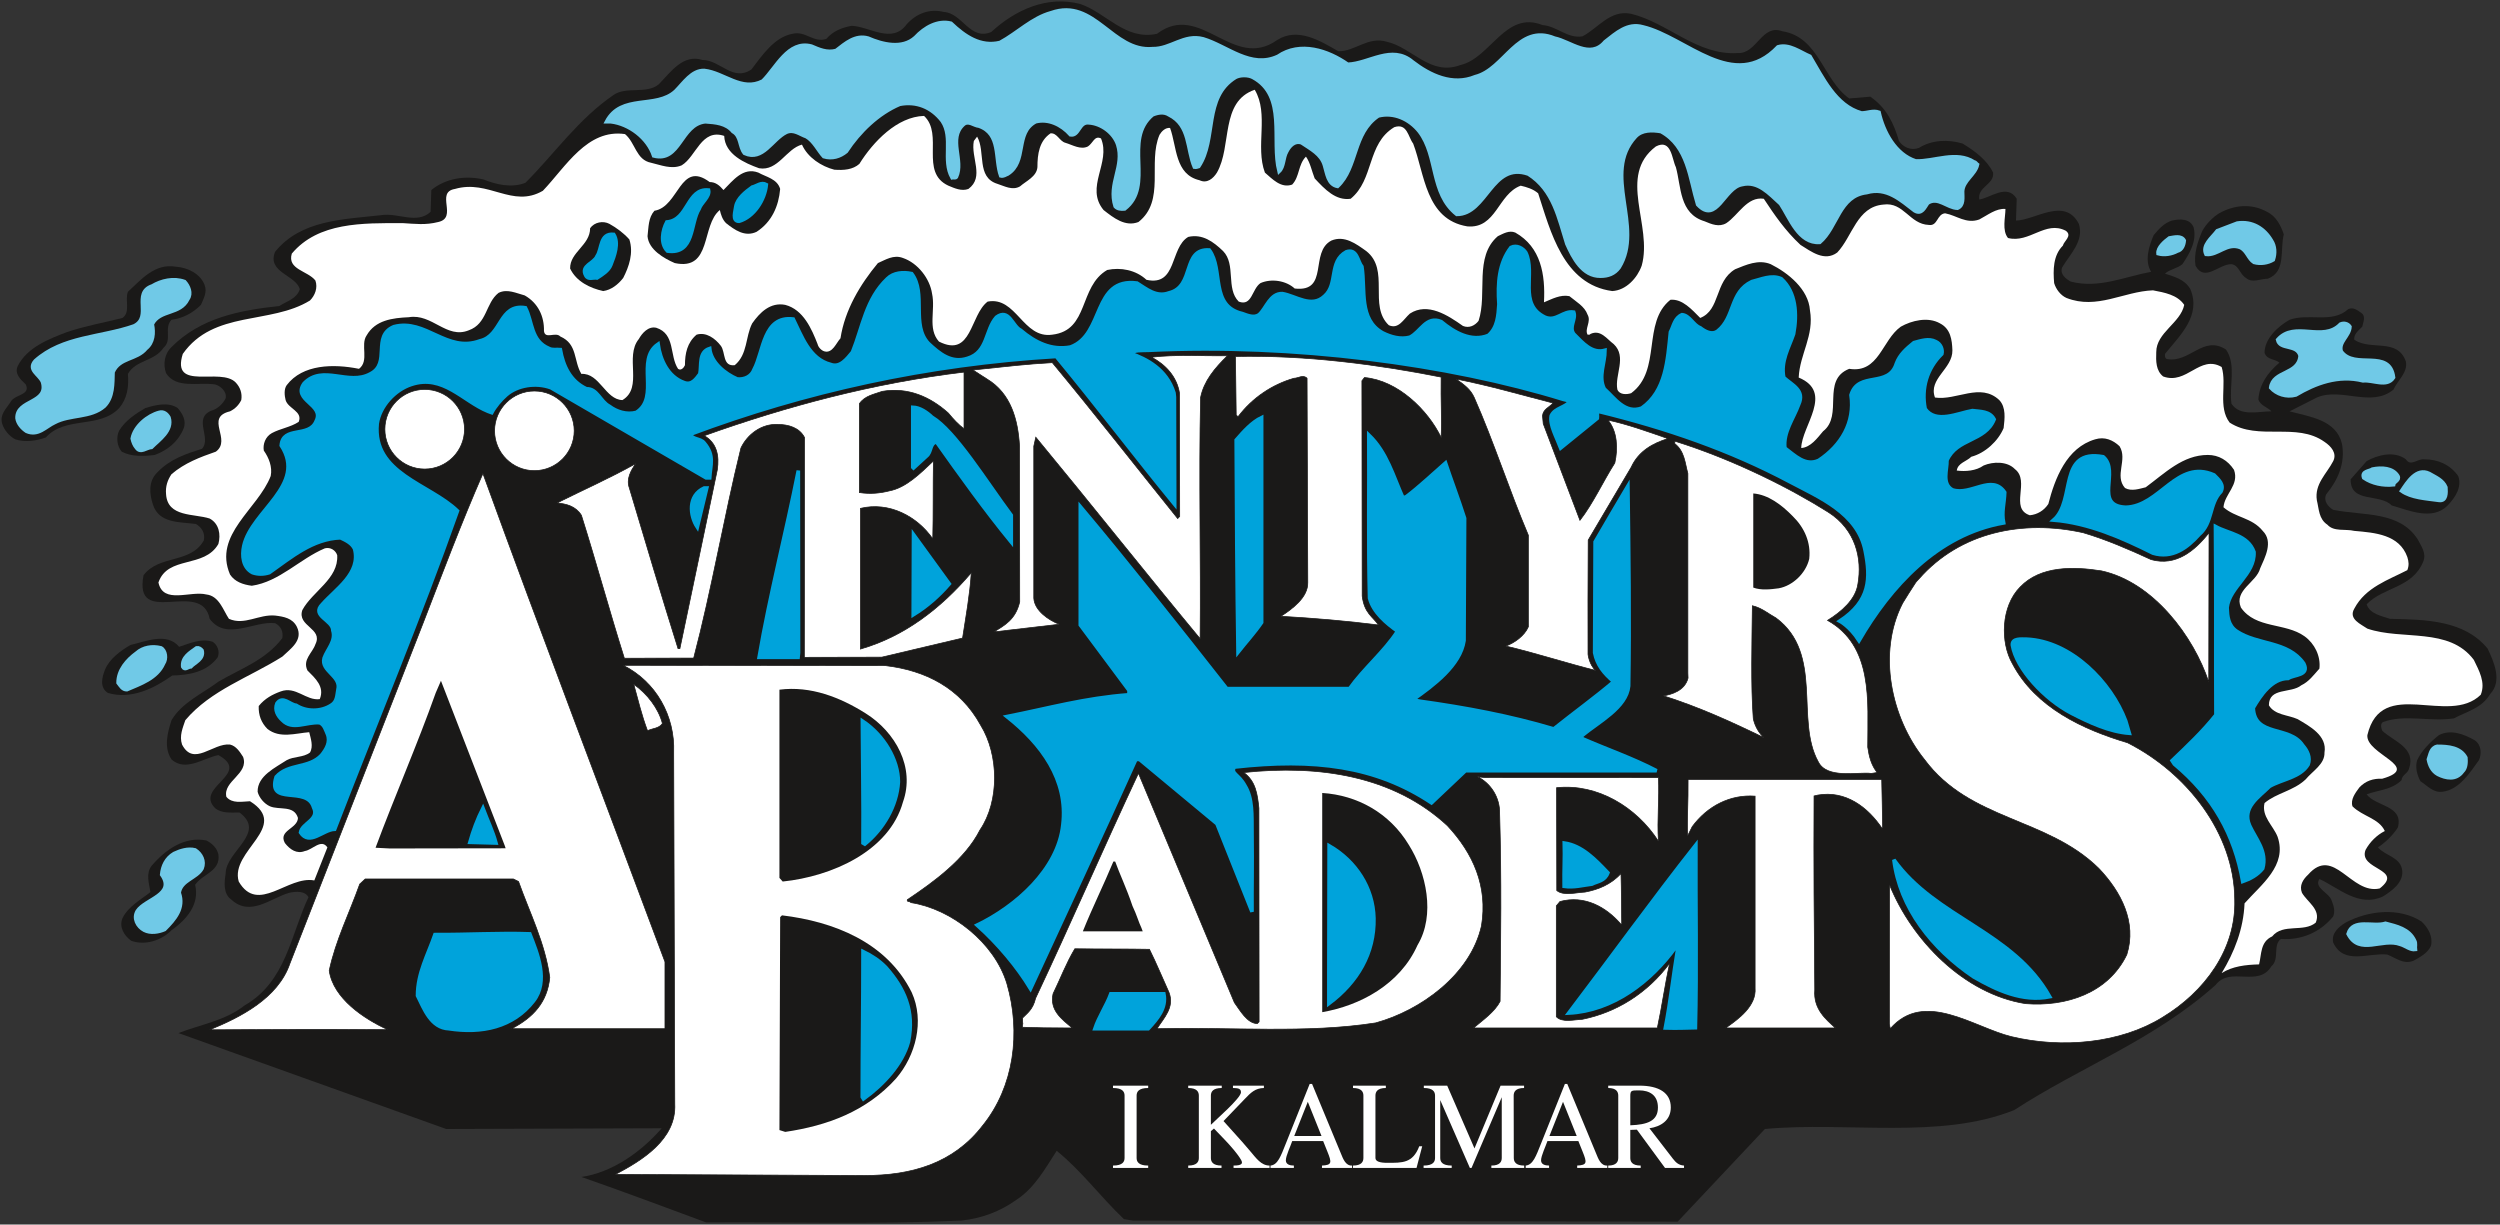 <?xml version="1.0" encoding="UTF-8" standalone="no"?>
<svg width="688px" height="337px" viewBox="0 0 688 337" version="1.1" xmlns="http://www.w3.org/2000/svg" xmlns:xlink="http://www.w3.org/1999/xlink" xmlns:sketch="http://www.bohemiancoding.com/sketch/ns">
    <rect x="0" y="0" width="688" height="337" fill="#333333" stroke="none"/>
    <!-- Generator: Sketch 3.3.3 (12072) - http://www.bohemiancoding.com/sketch -->
    <title>Äventyrsbadet.färg</title>
    <desc>Created with Sketch.</desc>
    <defs></defs>
    <g id="Page-1" stroke="none" stroke-width="1" fill="none" fill-rule="evenodd" sketch:type="MSPage">
        <g id="Äventyrsbadet.färg" sketch:type="MSLayerGroup">
            <path d="M2.8,110.8 C3.9,108.4 8.5,108.9 7.1,105.8 C5.6,104.4 3.9,102.8 4.9,100.7 C7.5,95.6 13.4,93.3 18.4,91.4 C23.4,89.7 28.6,88.8 33.7,87.5 C36,85.9 34.3,82.6 35.2,80.3 C38.9,76.9 42.6,72.4 48.4,73.4 C51.6,73.6 55.1,75.3 56.3,78.4 C57.1,80.4 56,82.2 55.3,83.9 C53,86.2 50.3,87.6 47.2,88 C45,90.3 47.5,93.6 45,95.7 C42.5,99.5 37.4,99 35.2,102.9 C35.5,106.5 35,109.7 32.8,112.3 C27.3,118.1 18,114.4 12.6,120.4 C10.1,121.3 6.9,121.8 4.2,120.9 C2.6,120.1 1.1,118.3 0.6,116.6 C-0.1,114.1 1.6,112.6 2.8,110.8" id="Fill-1" fill="#1A1918" sketch:type="MSShapeGroup"></path>
            <path d="M35.9,177.5 C39.9,176.6 45.9,173.9 49.3,178 C52.2,177.1 55.1,175.6 58.5,176.6 C59.8,177.4 60.6,179.3 59.9,180.9 C56.9,185 51.9,185.8 47.4,185.9 C42.5,189.4 36.1,192.6 29.7,190.7 C27.3,189.2 28.1,186.3 28.9,184.3 C30.1,181.3 33.3,179 35.9,177.5" id="Fill-2" fill="#1A1918" sketch:type="MSShapeGroup"></path>
            <path d="M40,112.3 C42.6,111.5 46.3,110.5 48.9,112.3 C50.2,113.8 51.4,115.8 50.5,118 C49,121.6 46.1,123.9 42.6,125.2 C39.6,125.6 36.1,125.7 33.5,124.3 C32.2,122.8 31.9,120.3 32.8,118.5 C34.5,115.7 37.4,113.8 40,112.3" id="Fill-3" fill="#1A1918" sketch:type="MSShapeGroup"></path>
            <path d="M41.4,245.5 C41,243.1 40.1,240.4 41.7,238.3 C45.6,233.7 50.9,230.1 56.8,231.3 C58.4,232.1 59.7,233.4 60.1,235.1 C60.8,239.8 55.7,240.5 53.7,243.5 C55,248.9 51.3,253.1 47.2,256 C44.5,258.8 39.9,260.3 36.1,258.9 C34.2,257.5 32.7,255.2 33.7,252.7 C35.3,249.4 38.9,247.5 41.4,245.5" id="Fill-4" fill="#1A1918" sketch:type="MSShapeGroup"></path>
            <path d="M56.1,148.7 C56.5,146.7 55.5,145.1 53.9,144.2 C49.5,143.6 43.8,144.1 42.1,138.9 C41.1,135.9 40.8,132.4 43.3,130 C46.8,126.3 51.2,124.9 55.6,123.5 C58.3,120.5 53,115.1 58.2,113 C59.8,112.6 61.4,111.1 62.1,109.6 C62.5,107.8 60.7,106.2 59.2,105.8 C54.6,105.1 48.5,107.1 45.7,102.7 C44.8,100.2 45.3,97.3 47.2,95.5 C55.3,87.4 66,85.4 76.9,84.2 C78.9,82.9 81.7,82.2 82.5,79.6 C81.5,75.7 73.4,75 75.7,69.3 C82.8,60.5 94.4,60.4 105,59.2 C109.6,58.5 114.7,61.8 118.5,58.3 L118.7,52.3 C122.6,49.1 128,48.2 133.1,49.4 C136.5,50.8 140.9,51.8 144.6,50.3 C152.7,42.2 159.1,32.8 168.9,26.1 C172.4,23.7 177.9,26 181.3,23.2 C184.6,19.8 188,14.8 193.3,16.5 C198.2,16.5 201.7,22.6 206.8,19.1 C209.7,15.3 213.1,10.2 218.1,9.3 C221.7,8.4 223.9,11.9 227.4,10.7 C229.3,8.5 231.7,7.6 234.4,7.1 C239.3,7.3 245.5,12.2 249.5,6.7 C252.2,3.7 255.8,2.3 259.8,3.3 C264.8,3.6 267,11.3 272.8,8.8 C279.4,2.7 288.2,-1.3 297.3,1.1 C304.4,3.5 309.7,11.2 318.4,9.3 C330.4,0.2 339.3,19.7 351.5,11 C357.2,7.4 363.4,11.3 368.3,14.1 C372.9,14.2 376.5,9.9 381.7,11.5 C388.7,13.1 393.6,21 401.9,17.9 C410.2,16 414.3,2.8 424.5,6.9 C428.5,7.2 431.4,10.7 435.5,10 C439.9,7.7 443.1,2.6 448.9,3.8 C459.1,6.3 467,15.3 478.2,14.6 C483.5,14.9 484.8,6.5 490.5,8.6 C500.6,10.2 501.7,22 508.9,27.1 L514.7,26.6 C519.2,29.7 521.2,34 522.6,38.8 C523.8,40.6 526,41.5 528.1,40.7 C531.6,38.5 536.1,38.3 540.1,39.5 C543.4,41.5 546.9,44.1 548.5,47.5 C548.9,50.8 544.1,51.4 544.7,54.9 C547.7,54.5 552.4,50.4 555,54.7 L554.8,60.7 C560.1,60.6 568.2,54.1 572.1,61.6 C573.6,66.3 569.7,69.9 567.5,73.6 C566.8,75.5 568.6,76.8 569.9,77.5 C577.6,79.5 584.8,76.1 592,74.8 C590.1,71.8 591.4,67.7 592.7,64.7 C594.2,62.9 595.6,61.4 597.7,60.7 C599.9,60.2 602.7,60.1 603.7,62.6 C604.6,66.4 602.6,69.7 600.6,72.7 C599.2,73.9 597.1,74.1 595.8,75.3 C598.4,76.2 601.2,76.8 602.8,79.6 C605.8,86.9 600,92.2 595.8,97.4 C595.8,97.9 595.7,98.5 596.3,98.8 C602.6,100 606.3,92.1 612.6,96.2 C615.5,100.4 613.4,106.2 614.1,111.1 C616.5,114.7 621.4,113.2 625.1,113.2 C624.1,112.1 622,111.6 621.5,109.9 C621.8,105.8 624,102.6 627.3,99.8 C626,98.7 623.9,99.1 623.2,97.1 C623.2,93.2 626.9,89.8 630.1,88 C635.4,86.1 641.8,89.1 646.2,85.1 C647.6,84.4 648.8,85.4 649.8,86.1 C651.2,87 650.3,88.8 650.1,89.9 C649,91 647.7,92 647.9,93.5 C652.5,96.6 659.8,92.9 662.1,99.5 C662.7,102.5 659.8,104.7 658.7,107.2 C652.6,112.3 644.3,106.5 637.6,109.4 L630.1,113.2 C635.6,114.7 642.9,115.5 644.5,122.1 C645.5,127.4 643.4,132.1 640.2,136 C639.3,137.8 640.7,139.5 642.1,140.3 C650.3,142 660.3,140.5 665.4,148.5 C666.3,150.3 667.8,152.2 666.9,154.5 C663.9,161.9 655.9,161.5 651.3,166.3 C652.2,169 655.4,169.5 657.7,170.3 C667.7,170.5 678.2,170.7 684.6,178.5 C686.3,182.1 688.7,187.4 685.3,191 C682.9,195 678.8,195.8 675.3,197.7 C668.5,198.7 661.9,196.5 655.8,198.7 C655,199.2 655.3,200.4 655.6,201.1 C658.7,204 664.9,205.8 663,211.4 C662.7,212.9 661,213.2 660.9,214.7 C658.2,217.4 654.5,217.4 651.3,218.6 C653.8,222 661.5,221.6 659.9,227.7 C658.6,229.8 656.3,232 654.4,233.2 C656.5,235.6 660.8,235.9 661.1,239.7 C661.4,242.9 658.2,245.2 655.8,246.7 C649.2,249.8 643.7,244.4 638.3,241.9 C636.7,244.4 641,245.6 641.7,247.9 C642.2,249.2 642.7,250.7 642.1,252.2 C638.5,256.6 633.3,258.8 627.7,258.4 C625.4,260.1 627.4,264 625.1,265.9 C621.5,271.9 613.7,265.8 609.7,271.1 C592.8,286.2 572.6,293.6 554.3,305.5 C533.8,313.7 508.4,308.6 485.7,310.7 L461.7,336.2 L311.7,335.9 L309.3,335.5 C302.7,329.2 297.7,322.3 290.8,316.7 C287.8,321.3 284.8,326.9 279.7,330.2 C275.2,333.4 270.2,335.3 264.6,335.9 C240,337 217.403,336.3 194.3,336.4 C182.9,332.2 171.5,327.9 160,323.9 C168.3,322.7 176.3,317.2 182.1,310.5 L122.8,310.7 L49.1,284.3 C55,282 62,280.9 67.3,276.7 C78.8,270.1 80,257.2 84.9,246.9 C83.9,245.1 81.4,245.3 79.6,245.7 C74.6,247.1 68.9,252.4 63.7,247.6 C61.4,246 61.7,242.9 62.1,240.4 C62.1,234.3 73.5,229.2 65.9,223.6 C63.5,223.6 61,223.9 59.2,222.4 C53.4,216.6 69.5,213 60.1,207.8 C56,208.6 51.1,212.5 47.2,209 C45,205.7 46.1,201.6 47.2,198.2 C50.1,193.3 55.7,190.9 60.1,187.6 C66.2,184 73.1,181.7 77.7,175.6 C78,173.8 77.3,172.3 75.7,171.5 C69.9,170.8 62.3,176.5 57.7,170.3 C55.5,159.1 36.7,173.1 39.5,158.3 C43.8,152.6 52.5,155.2 56.1,148.7" id="Fill-5" fill="#1A1918" sketch:type="MSShapeGroup"></path>
            <path d="M60.1,149.7 C60.8,147.1 60.3,144.1 57.7,142.7 C53.4,141.3 46.1,142.4 45.7,136 C45.5,133.9 46.1,132.1 47.2,130.5 C50.8,127.4 55.1,125.8 59.4,124.3 C63.9,121 56.2,114.9 63.3,113.2 C64.7,112.5 65.7,111.5 66.4,110.1 C66.7,108.2 66.1,106.6 64.9,105.3 C60.8,100.9 47,107.9 50.3,97.4 C58.8,85.3 74.4,89.4 85.3,82.7 C86.7,81.3 87.5,79.2 86.8,77.2 C84.7,74.5 79,74.2 80.3,69.8 C87.6,61.1 99.8,61.4 110.8,61.4 C114.2,61.6 117.1,62 120.6,61.1 C126.1,59.9 119.7,52.9 125.2,52 C134.5,49.3 141,57.4 149.4,52.5 C155.7,45.9 161.6,35.4 172,36.9 C174.9,39.3 175,44 179.2,44.8 C181.8,45.4 184.8,46.7 187.6,45.5 C191.6,43.1 193,35.3 199.3,37.4 C199.5,42.5 205,44.9 208.9,46.3 C214.1,47.2 216.4,40.9 220.7,39.8 C222.3,43.4 226.1,45.8 229.6,46.7 C232.2,46.9 234.7,46.7 236.5,45.1 C240.3,39 246.9,32.1 254.3,31.9 C259.8,37 253,47.4 261,51.1 C262.7,51.8 264.6,52.7 266.5,52 C271,48.7 267.1,43.4 268,38.8 L268.9,37.6 C271.3,41.7 268.6,48.8 274.5,50.6 C276.4,51.2 278.6,52.5 280.7,51.3 C282.4,49.8 285.3,48.6 285.5,46 C285.5,42.4 286,38.8 289.1,36.7 C290.9,36.5 291.6,38.9 293.2,39.3 C295.2,39.9 297.4,41.3 299.4,40.3 C300.8,39.4 301.2,37.2 303,38.1 C305.8,44.8 298.5,51.5 303.7,57.8 C306.5,60 309.7,62.5 313.3,61.1 C320.8,55.2 315.8,44.8 319.1,37.1 C319.7,36.1 320.7,35.1 322,35.2 C323.9,40.4 323.3,48 330.1,49.6 C332.2,50.6 333.9,49.1 334.9,47.5 C339.1,40.2 335.7,28 345.3,24.7 C349.3,31.4 345.4,40.3 348.1,47.5 C350.1,49.2 352.5,51.9 355.6,50.8 C357.7,48.6 357.2,45.3 359.4,43.1 C360.6,44.8 361,47.1 361.8,49.1 C364.6,52.1 367.6,55.3 371.7,54.7 C378.2,49.4 376.1,39.6 383.7,35 C387.3,33.8 387.5,37.7 388.9,39.5 C392.1,47.9 392.3,60.4 403.8,62.3 C411.8,63 412.2,53.4 418.5,51.1 C420.2,51.5 421.9,52 423.3,53.2 C426.7,63.6 430.2,78.3 443.7,80.1 C447.5,79.9 450.6,76.5 451.8,73.1 C454.9,62 445,48.4 455.7,40.3 C460,38.1 460.1,43.8 461.2,46 C462.7,51.4 462.1,58.8 469.1,60.9 C471,61.7 473.1,62.6 475.1,61.4 C478.4,59.2 480.8,54 485.4,54.7 C488.3,59.1 491.3,63.5 495.5,67.4 C498.4,69.2 502.1,72.1 505.6,69.5 C509.8,65.1 511,56.9 518.3,56.3 C523.9,55.5 525.5,61.7 530.8,61.9 C533.3,62.3 533,58.9 535.3,58.7 C538.5,59.3 541.1,61.7 544.7,60.4 C547,59.2 549.3,57.3 551.9,57.5 C551.9,59.8 550.9,63.4 552.6,65.5 C558.5,67 562.9,60.6 568.5,63.5 C570.4,64.9 568,66.3 567.7,67.6 C565,70.3 565,74.3 565.3,77.9 C565.8,79.6 567.1,81.3 568.7,82 C577.1,85.3 584.4,80.2 592.5,79.9 C595.6,80.5 599.2,81.1 601.1,83.9 C600.1,88.9 593.4,91.5 593.4,96.9 C593.3,99.4 593.3,102 595.3,103.6 C601.8,106 605.4,97.5 611.4,101 C612.9,105.8 610.3,112 613.6,116.3 C621.5,121.4 632,116.1 639.7,121.6 C641.5,122.8 643.2,124.7 642.1,126.9 C640.3,130.4 636.9,133.2 637.6,137.7 C638.2,140.1 638.1,142.8 640.5,144.4 C642.3,146.4 645.4,145.5 647.9,146.1 C653.6,146.6 660.3,147.1 662.5,153.3 C662.9,154.6 663,155.6 662.5,156.9 C657.3,159.6 651,161.6 647.9,167.5 C646.2,170.4 649.8,171.8 651.5,173 C661.1,176.3 674,172.5 680.8,181.6 C682.2,184.5 684.1,187.8 682.7,191.2 C673.8,199.9 655.4,186 651.5,202.3 C651,207.6 666.8,211.1 655.6,214.3 C653.1,214.2 651,214.9 649.3,216.7 C648.2,218.2 646.8,220 647.4,221.9 C650.2,224.7 654.7,225.2 656.3,228.7 C654.1,229.8 652.2,231.7 651,233.9 C648.9,239.4 661.8,239.1 654.9,244.5 C647,246.3 642.3,232.6 635.2,240.7 C633.8,242 632.7,243.7 633.5,245.7 C635,248.3 638.8,250.3 637.3,253.9 C634,256.7 628.3,254 625.3,257.7 C622,259.2 622.4,262.6 621.7,265.4 C618,265.5 614.4,265.9 611.4,267.8 C614.9,262 617.4,255.7 617.7,248.6 C622.3,243.4 629.5,238.2 626.8,230.3 C625.6,227.2 622.3,224.7 623.2,221 C626.5,218.2 631.1,217.7 634.5,214.5 C636.5,212.1 639.8,210.3 639.7,207.1 C640.5,202.4 635.5,199.8 632.3,197.9 C629.6,196.7 626,196.8 624.4,194.1 C624.4,189.1 630.5,190.9 633.3,188.6 C635.4,187.6 636.7,185.8 638.3,184 C638.7,180.6 637,177.1 634.2,175.1 C628.9,171.3 620.8,173.1 616.7,167.2 C614.7,162.4 621,160.3 622,156.4 C623.3,153.4 625.7,149.1 622.7,146.1 C619.7,142.4 615.2,142.5 611.9,139.6 C612.2,135.9 616.3,133.5 614.8,129.3 C613.1,126.7 610.6,125.2 607.6,125.2 C600.7,125.2 595.8,130.2 590.5,134.1 C588.8,134.5 586.6,135.3 584.8,134.3 C581.8,130.9 585.6,126.5 583.3,122.8 C581.5,121.1 579.2,120.1 576.6,120.9 C568.7,123.2 565.5,131.7 563.7,138.7 C562.5,140.5 560.7,141.6 558.6,141.8 C552.9,139.9 558.8,132.4 554.5,129.1 C552.4,126.9 548.5,127 545.9,128.1 C543.8,129.6 540.9,129.8 538.5,129.5 C538.8,127.4 541.2,127 542.5,125.7 C546.3,124.7 549.9,121.4 551.4,117.8 C551.7,115.2 552.1,112.1 550.2,110.1 C545,105.2 538.4,110.3 532.5,109.4 C530.6,104.2 537.4,101.5 537.3,96.4 C537.2,93.5 536.8,90.5 533.9,89 C530.6,87.1 526.1,88.2 523.1,89.9 C517.9,93.6 517.1,102.8 508.9,101.5 C501.1,104.6 507.4,114.3 501.7,118.7 C500.1,120.6 498.3,123.1 495.7,123.3 C495.8,117.2 504.8,108 495,103.9 C495.3,97.4 499.3,92.4 498.1,85.4 C497.7,79.6 492.1,75.1 487.3,72.7 C483.9,71.3 480.5,72.9 477.5,74.1 C471.8,77.5 473.5,85.3 467.9,87.5 C465.6,85.2 463,82.2 459.7,82.5 C451.8,88.8 457.4,101.9 448.9,108.2 C447.7,108.6 445.7,108.7 445.1,107.2 C444.3,103.2 447.8,98.2 444.1,94.7 C442.2,93.3 440.5,90.6 437.7,91.9 C437.5,92.2 437.2,92.1 436.9,92.1 C436,90.5 438,88.5 436.9,86.6 C436.1,84.3 433.7,83 431.9,81.5 C429.4,81 427.1,82.3 424.9,83.2 C425.3,75.6 424.1,68 417,64 C415.3,63.3 413.7,64.3 412.2,65 C405.6,70.7 409.4,80.8 406.9,88.3 C405.9,89.6 404.3,90.4 402.6,89.7 C398.5,86.8 392.9,83.1 388,86.3 C386.2,87.9 384.9,90.7 382.2,89.5 C376.5,84.1 382.6,74.3 376,69.1 C373.2,67.1 370,64.7 366.4,66.2 C360.3,69.4 365.9,80.5 356.3,79.4 C353.9,77.2 349.9,76.6 346.9,77.9 C344.5,79.5 344.6,84.4 340.9,83 C337.3,79.4 340.2,72.8 336.6,69.1 C333.9,66.5 330.9,64.3 327,65.2 C321.9,68.2 324,78.9 315.5,77 C312.6,74.3 308.4,73.5 304.7,74.3 C296.8,78.9 299.8,90.9 289.6,92.1 C281.5,93.3 279.7,81.5 271.8,83 C266.9,86.7 267.5,98.6 258.4,94 C255.2,90.4 257.5,85.4 256.5,80.8 C255.9,76.7 252.6,72.4 248.5,71 C245.9,70 243.7,71.5 241.6,72.4 C236.7,78.3 232.5,85.3 231.3,93.1 C230.1,94.4 229.1,97.3 226.9,96.7 C226.1,96.5 225.2,95.6 225,94.7 C223.4,90.6 221.1,85.2 216.1,83.9 C212,83.1 209.1,86 207,89 C205.1,92.7 205.8,97.5 202.2,100.5 C198.8,100.9 199.7,97 198.4,95.2 C196.8,93.1 194.3,91.3 191.7,92.1 C189.1,94.3 188.5,97.3 188.5,100.5 C188.2,101.2 187.4,102.1 186.6,101.5 C184.2,97.9 185.9,91.9 180.6,90.2 C178.4,89.7 176.7,91.7 175.8,93.3 C171.8,98.2 177.1,106.6 171.3,110.1 C166.6,110 165,102.6 160,102.9 C157.8,99.3 159,94.7 154.2,92.6 C152.9,91.2 150,93.5 149.7,91.1 C149.8,87.1 148.1,83.4 144.4,81.3 C142.1,80.7 139.6,79.4 137.2,80.6 C133.6,83.4 134.1,89.1 129,90.9 C122.9,93.4 118.9,86.2 112.5,87.3 C108,87.5 103.3,88.1 100.9,92.3 C99.1,94.9 101.7,99.3 98.8,101.5 C91.8,100.1 83.3,100.2 78.9,106 C78.1,107.1 78.3,108.9 78.6,110.1 C79.3,112.5 83.4,113.2 82.2,116.1 C79.9,117.6 77.2,117.9 74.8,119.2 C73,120.2 72.3,122.3 72.6,124 C74,126 75,128.5 74.5,131 C71,140.1 58.6,147.1 63.3,158.1 C64.6,160.1 66.9,160.9 69.3,161.2 C76.9,160.1 82.5,153.8 89.4,150.9 C91,150.5 92.4,151.5 92.8,152.8 C93.2,159.3 86,162.7 83.2,167.9 C81.7,172.4 89,172.9 86.8,177.3 C86,179.7 83.2,181.5 84.6,184.5 C86.8,186.7 89.4,189 88,192.4 C84.2,192.9 81.4,188.7 77.2,190.3 C75,191.1 72.9,192.2 71.2,194.3 C71.1,196.8 71.9,198.9 73.6,200.6 C77,203.3 81.3,201.8 85.1,201.5 C85.5,203.2 86.3,205.4 85.3,207.1 C83.5,208.5 80.9,208.1 78.9,209.2 C75.9,211.2 70.8,213.5 70.9,217.9 C71.3,219.5 72.7,221.2 74.3,221.9 C76.9,223 80.9,221.5 82,225.1 C81.9,228.1 76.5,228.5 78.4,232 C79.8,233.8 81.7,235.1 83.9,234.2 C86,233.9 88.4,230.7 90.1,233.2 L86.5,242.3 C79.2,240.9 71,251.7 65.7,242.6 C63.2,234.1 80,227.5 68.8,220.5 C66.5,220.6 63.9,221.2 62.3,219.3 C61.3,214.9 68.6,213 66.9,208.3 C66,206.9 65,205.3 63.3,204.9 C58.6,204.4 53.3,211.1 50.1,204.9 C49.3,202.5 50.3,200.3 51,198.2 C58,189.9 68.7,186.4 77.7,180.7 C80,178.5 83.5,176.2 81.7,172.5 C80.5,170.1 78.1,169.7 75.7,169.4 C71.2,169 67.3,172.2 63,170.3 C61.4,167.9 60.3,164 56.8,163.6 C52.4,162.5 44.9,166.4 43.6,160.3 C46.2,152.8 56.2,156.5 60.1,149.7" id="Fill-6" fill="#FFFFFF" sketch:type="MSShapeGroup"></path>
            <path d="M162.4,62.8 C163.6,61.1 166,60.7 167.7,61.6 C169.7,62.7 171.7,64.2 173.2,65.9 C174.4,69.6 173.1,73.4 171.5,76.5 C170.1,78.3 168.2,79.8 166,80.1 C162.4,79.3 158.6,77.5 156.9,73.9 C156.8,69.4 162.4,67.5 162.4,62.8" id="Fill-7" fill="#1A1918" sketch:type="MSShapeGroup"></path>
            <path d="M180.1,58 C186.9,56.9 187.1,44 195.3,50.1 C196.9,50.1 198,51 199.1,52.3 C201.7,49.7 204.5,45.9 208.7,47.5 C210.8,48.7 213.9,49.2 214.7,52 C214.3,56.7 212.4,61.1 208.2,63.8 C205,65.3 202.2,63.3 199.8,61.4 C198.8,60.4 198.4,59.1 198.1,57.8 C192.9,62 196,74.6 185.7,72.4 C182.7,71.1 178.5,68.7 178.2,65 C178.5,62.5 178.4,59.9 180.1,58" id="Fill-8" fill="#1A1918" sketch:type="MSShapeGroup"></path>
            <path d="M610.7,58.7 C614.8,56.4 619.6,55.9 623.9,58.3 C626.4,59.5 627.7,62.1 628.5,64.5 C627.4,68.7 629.2,74.8 624.1,76.7 C622.1,76.7 619.8,78 618.1,76.5 C616.3,75.4 616.2,73 614.1,72.7 C610.7,72.6 606.7,77.8 604.2,73.1 C603.7,69.8 604.8,66.5 606.1,63.5 C607.1,61.7 608.9,59.8 610.7,58.7" id="Fill-9" fill="#1A1918" sketch:type="MSShapeGroup"></path>
            <path d="M645.5,253.9 C651.7,250.6 660.2,249.6 666.4,253.6 C668.3,255.4 669.6,257.8 669,260.3 C668.1,262.3 666,263.4 664.2,264.4 C661.4,265.5 659.3,263.6 657,262.7 C651.9,262.1 645,265.7 642.1,259.4 C641.5,256.8 643.7,255 645.5,253.9" id="Fill-10" fill="#1A1918" sketch:type="MSShapeGroup"></path>
            <path d="M651.3,126.9 C654.3,125.2 658.9,124 662.1,126.4 C663.4,128.5 665.3,126.2 667.1,126.4 C670.9,126.4 674.2,127.8 676.5,131 C677.6,134 675.7,136.9 673.6,139.1 C669.4,143.4 662.8,140.4 658.2,139.1 C654.9,135.7 646.8,138.6 646.9,131.9 L651.3,126.9" id="Fill-11" fill="#1A1918" sketch:type="MSShapeGroup"></path>
            <path d="M671.2,202.3 C674.5,200.6 678.2,202.1 681,203.7 C682.9,204.9 683,207.5 682.2,209.2 C679.7,212.7 676.7,217.4 672.1,217.9 C669.6,218.2 668,216.2 666.1,215 C665.2,213.3 664.6,211.2 665.2,209.2 C666.4,206.6 668.8,204.2 671.2,202.3" id="Fill-12" fill="#1A1918" sketch:type="MSShapeGroup"></path>
            <path d="M11.7,105.1 C10.8,103 7.5,101.8 9.7,99.3 C17.3,92.5 27.8,92.9 36.9,89.7 C42,87.2 36.3,80.6 41.9,78.7 C44.4,77.2 47.8,76.4 50.8,77.5 C51.9,78.7 52.8,80.7 51.7,82.3 C49.6,86.7 44,85.1 41.9,89.2 C42.4,91.6 42.2,94.3 40.2,95.9 C37.6,99.1 32.9,98.3 31.1,102.4 C31,105.5 31.2,109.3 28.7,111.8 C24.9,115.1 19.3,114 15,116.3 C12.6,117.4 10.5,120.1 7.3,118.7 C6.1,117.9 4.9,116.6 4.7,115.1 C4.5,109.9 13.5,111.1 11.7,105.1" id="Fill-13" fill="#70C9E7" sketch:type="MSShapeGroup"></path>
            <path d="M11.7,105.1 C10.8,103 7.5,101.8 9.7,99.3 C17.3,92.5 27.8,92.9 36.9,89.7 C42,87.2 36.3,80.6 41.9,78.7 C44.4,77.2 47.8,76.4 50.8,77.5 C51.9,78.7 52.8,80.7 51.7,82.3 C49.6,86.7 44,85.1 41.9,89.2 C42.4,91.6 42.2,94.3 40.2,95.9 C37.6,99.1 32.9,98.3 31.1,102.4 C31,105.5 31.2,109.3 28.7,111.8 C24.9,115.1 19.3,114 15,116.3 C12.6,117.4 10.5,120.1 7.3,118.7 C6.1,117.9 4.9,116.6 4.7,115.1 C4.5,109.9 13.5,111.1 11.7,105.1 L11.7,105.1 Z" id="Stroke-14" stroke="#70C9E7" stroke-linecap="square" sketch:type="MSShapeGroup"></path>
            <path d="M37.6,179.7 C39.4,178.1 41.9,177.7 44.3,178.3 C45.6,179 45.9,181.3 45,182.6 C43.2,186.7 38.6,188.2 34.9,189.8 C33.7,189.8 33.2,188.8 32.5,187.9 C32.5,184.4 35,181.6 37.6,179.7" id="Fill-15" fill="#70C9E7" sketch:type="MSShapeGroup"></path>
            <path d="M37.6,179.7 C39.4,178.1 41.9,177.7 44.3,178.3 C45.6,179 45.9,181.3 45,182.6 C43.2,186.7 38.6,188.2 34.9,189.8 C33.7,189.8 33.2,188.8 32.5,187.9 C32.5,184.4 35,181.6 37.6,179.7 L37.6,179.7 Z" id="Stroke-16" stroke="#70C9E7" stroke-linecap="square" sketch:type="MSShapeGroup"></path>
            <path d="M43.8,113.5 C45.1,113.1 46,114 46.5,114.9 C47.6,118.5 43.8,121 41.7,123.1 C40.3,123.2 38.7,124.8 37.6,123.3 C36.9,122.5 36.6,121.6 36.4,120.7 C37,117.3 40.7,114.3 43.8,113.5" id="Fill-17" fill="#70C9E7" sketch:type="MSShapeGroup"></path>
            <path d="M43.8,113.5 C45.1,113.1 46,114 46.5,114.9 C47.6,118.5 43.8,121 41.7,123.1 C40.3,123.2 38.7,124.8 37.6,123.3 C36.9,122.5 36.6,121.6 36.4,120.7 C37,117.3 40.7,114.3 43.8,113.5 L43.8,113.5 Z" id="Stroke-18" stroke="#70C9E7" stroke-linecap="square" sketch:type="MSShapeGroup"></path>
            <path d="M44.5,240.7 C44.7,238.4 45.7,236.2 47.9,234.9 C49.6,234.1 51.7,233.4 53.7,233.9 C55.4,235 56.4,237 55.6,239 C54.1,241.7 49.8,242.2 49.3,245.7 C50.8,249.9 48.1,253 45.3,255.8 C43.7,256.5 41.4,256.9 39.7,256 C37.8,255 36.6,252.7 37.8,250.7 C40,247.4 48.4,246.2 44.5,240.7" id="Fill-19" fill="#70C9E7" sketch:type="MSShapeGroup"></path>
            <path d="M44.5,240.7 C44.7,238.4 45.7,236.2 47.9,234.9 C49.6,234.1 51.7,233.4 53.7,233.9 C55.4,235 56.4,237 55.6,239 C54.1,241.7 49.8,242.2 49.3,245.7 C50.8,249.9 48.1,253 45.3,255.8 C43.7,256.5 41.4,256.9 39.7,256 C37.8,255 36.6,252.7 37.8,250.7 C40,247.4 48.4,246.2 44.5,240.7 L44.5,240.7 Z" id="Stroke-20" stroke="#70C9E7" stroke-linecap="square" sketch:type="MSShapeGroup"></path>
            <path d="M54.1,178.3 C54.7,178.2 55.2,178.5 55.6,179 C56.2,181.4 53.6,182.3 52.5,183.5 C51.7,183.5 50.9,184.6 50.3,183.5 C50,180.9 52.3,179.6 54.1,178.3" id="Fill-21" fill="#70C9E7" sketch:type="MSShapeGroup"></path>
            <path d="M54.1,178.3 C54.7,178.2 55.2,178.5 55.6,179 C56.2,181.4 53.6,182.3 52.5,183.5 C51.7,183.5 50.9,184.6 50.3,183.5 C50,180.9 52.3,179.6 54.1,178.3 L54.1,178.3 Z" id="Stroke-22" stroke="#70C9E7" stroke-linecap="square" sketch:type="MSShapeGroup"></path>
            <path d="M185.9,25.1 C188.2,22.8 190.4,19.3 193.8,19.4 C199.3,20 204.1,25.3 209.9,22.3 C213.6,18.7 216.9,11 223.3,12.7 C225.4,13.6 227.6,14.6 230.1,13.9 C232.7,11.9 235.4,9.5 238.9,10.5 C242.8,12.2 248.3,13.6 251.9,10.3 C254.5,7.5 258.1,5.5 261.7,6.4 C265.5,10 269.8,13 275.2,11.7 C280,9.1 284.1,4.9 289.3,3.5 C301.2,-0.7 306.1,14.4 317.2,13.4 C322.2,13.5 325.8,9.3 331.1,10.7 C337.8,12.7 344.2,19 351.7,15.5 C357.8,11.3 365.5,13.9 370.9,17.7 C376.8,17.5 383,12.2 388.7,17 C393.5,20.7 399.7,23.7 406,21.1 C414.1,19.1 417.7,6.3 427.8,10.5 C432.2,11.4 437.6,16.4 441.7,11.5 C444.8,9.1 447.9,6.2 452.1,7.4 C464,10.2 477.1,25.7 489.3,12.9 C492.4,12 495.3,14.3 498.1,15.5 C501.6,21.3 505.1,29.1 512.3,31.1 C513.9,31.1 515.5,30.3 517.1,30.9 C518.3,36.3 521.6,42.5 527.2,44.3 C532.3,44.5 538.4,41.4 543.3,44.6 C543.7,44.6 543.9,45.1 544.2,45.3 C543.6,48.1 540.2,49.7 540.1,52.7 C540.1,54.4 540.5,56.5 538.7,57.3 C535.8,57.2 533.3,54 530.5,55.9 C529.7,57 528.9,59.2 526.9,58 C523.1,55.1 519.2,51.4 513.7,53 C506.1,53.9 505.7,62.5 500.8,66.7 C495,67.1 492.6,60 490,56.1 C486.9,53.3 483.8,49.7 479.4,50.8 C474.5,51.6 472.4,61.9 467.2,56.3 C465,49.1 464.6,40.3 457.1,36.2 C454.7,35.8 451.9,35.7 450.1,37.6 C440.7,47.8 452.5,62.4 445.6,73.6 C444.3,75.4 442.5,76 440.5,76 C435.5,76.1 432.9,70.9 431.2,67.1 C429,60.2 427.6,52.3 420.6,47.9 C410.5,44.4 409.2,59 400.9,59 C393.6,53.2 395.8,43 390.6,36.2 C387.9,32.8 383.6,30.8 379.3,31.9 C372.2,36.7 373.7,46 368.1,51.3 C365.4,50.8 365.2,47.7 364.5,45.5 C363.6,42.4 360.7,41 358.2,39.3 C356.2,38.6 354.8,40.3 354.1,41.7 C353.1,43.4 353.4,45.9 352,47.2 C349.8,38.5 354.2,26.4 344.8,21.3 C343.5,20.6 341.3,20.6 340,21.3 C331.1,26.8 334.9,38.3 329.9,45.8 C329.5,45.9 329.2,46.1 328.7,46 C326.6,41.1 327.6,34.5 321.7,31.6 C320.3,30.7 318.7,31 317.2,31.6 C308.9,38.5 317.8,51.1 309.5,57.5 C308.5,57.6 307.5,57.5 306.9,56.8 C304.9,50.5 309.5,45.8 307.6,39.8 C306.5,36.5 303,34 299.7,33.8 C296.9,33.4 297,37.5 294.6,37.1 C292.1,34.3 288.5,32.6 285,33.5 C279.2,36.6 282.8,44.5 277.3,47.9 C276.7,48.1 276.2,48.6 275.4,48.4 C273.7,43.7 275.5,36.8 269.4,34.7 C268,34.6 266.5,33 265.1,34.3 C260.9,38.2 265.3,44.2 263.2,48.7 C262.9,49.1 262.4,48.8 262,48.9 C259.3,44.1 262.4,37.9 259.3,33.3 C256.4,29.5 252.2,27.8 247.6,28.7 C241.7,31.2 236.5,36.2 232.9,41.7 C231.2,43.1 229,43.8 226.7,43.1 C225.2,41.5 224,38.8 221.9,37.6 C220.1,37 218.5,35.5 216.4,36.4 C212.5,38.3 209.9,44.5 204.9,42.2 C203.4,40.4 204,37.5 201.7,36.2 C199.8,33.9 196.9,33.7 194.1,33.5 C187.3,34.2 187.2,44.8 179.9,42.9 C178.3,38 173.2,34.1 168.1,33.5 L166.9,33.5 C171,25.7 180.5,30.1 185.9,25.1" id="Fill-23" fill="#70C9E7" sketch:type="MSShapeGroup"></path>
            <path d="M185.9,25.1 C188.2,22.8 190.4,19.3 193.8,19.4 C199.3,20 204.1,25.3 209.9,22.3 C213.6,18.7 216.9,11 223.3,12.7 C225.4,13.6 227.6,14.6 230.1,13.9 C232.7,11.9 235.4,9.5 238.9,10.5 C242.8,12.2 248.3,13.6 251.9,10.3 C254.5,7.5 258.1,5.5 261.7,6.4 C265.5,10 269.8,13 275.2,11.7 C280,9.1 284.1,4.9 289.3,3.5 C301.2,-0.7 306.1,14.4 317.2,13.4 C322.2,13.5 325.8,9.3 331.1,10.7 C337.8,12.7 344.2,19 351.7,15.5 C357.8,11.3 365.5,13.9 370.9,17.7 C376.8,17.5 383,12.2 388.7,17 C393.5,20.7 399.7,23.7 406,21.1 C414.1,19.1 417.7,6.3 427.8,10.5 C432.2,11.4 437.6,16.4 441.7,11.5 C444.8,9.1 447.9,6.2 452.1,7.4 C464,10.2 477.1,25.7 489.3,12.9 C492.4,12 495.3,14.3 498.1,15.5 C501.6,21.3 505.1,29.1 512.3,31.1 C513.9,31.1 515.5,30.3 517.1,30.9 C518.3,36.3 521.6,42.5 527.2,44.3 C532.3,44.5 538.4,41.4 543.3,44.6 C543.7,44.6 543.9,45.1 544.2,45.3 C543.6,48.1 540.2,49.7 540.1,52.7 C540.1,54.4 540.5,56.5 538.7,57.3 C535.8,57.2 533.3,54 530.5,55.9 C529.7,57 528.9,59.2 526.9,58 C523.1,55.1 519.2,51.4 513.7,53 C506.1,53.9 505.7,62.5 500.8,66.7 C495,67.1 492.6,60 490,56.1 C486.9,53.3 483.8,49.7 479.4,50.8 C474.5,51.6 472.4,61.9 467.2,56.3 C465,49.1 464.6,40.3 457.1,36.2 C454.7,35.8 451.9,35.7 450.1,37.6 C440.7,47.8 452.5,62.4 445.6,73.6 C444.3,75.4 442.5,76 440.5,76 C435.5,76.1 432.9,70.9 431.2,67.1 C429,60.2 427.6,52.3 420.6,47.9 C410.5,44.4 409.2,59 400.9,59 C393.6,53.2 395.8,43 390.6,36.2 C387.9,32.8 383.6,30.8 379.3,31.9 C372.2,36.7 373.7,46 368.1,51.3 C365.4,50.8 365.2,47.7 364.5,45.5 C363.6,42.4 360.7,41 358.2,39.3 C356.2,38.6 354.8,40.3 354.1,41.7 C353.1,43.4 353.4,45.9 352,47.2 C349.8,38.5 354.2,26.4 344.8,21.3 C343.5,20.6 341.3,20.6 340,21.3 C331.1,26.8 334.9,38.3 329.9,45.8 C329.5,45.9 329.2,46.1 328.7,46 C326.6,41.1 327.6,34.5 321.7,31.6 C320.3,30.7 318.7,31 317.2,31.6 C308.9,38.5 317.8,51.1 309.5,57.5 C308.5,57.6 307.5,57.5 306.9,56.8 C304.9,50.5 309.5,45.8 307.6,39.8 C306.5,36.5 303,34 299.7,33.8 C296.9,33.4 297,37.5 294.6,37.1 C292.1,34.3 288.5,32.6 285,33.5 C279.2,36.6 282.8,44.5 277.3,47.9 C276.7,48.1 276.2,48.6 275.4,48.4 C273.7,43.7 275.5,36.8 269.4,34.7 C268,34.6 266.5,33 265.1,34.3 C260.9,38.2 265.3,44.2 263.2,48.7 C262.9,49.1 262.4,48.8 262,48.9 C259.3,44.1 262.4,37.9 259.3,33.3 C256.4,29.5 252.2,27.8 247.6,28.7 C241.7,31.2 236.5,36.2 232.9,41.7 C231.2,43.1 229,43.8 226.7,43.1 C225.2,41.5 224,38.8 221.9,37.6 C220.1,37 218.5,35.5 216.4,36.4 C212.5,38.3 209.9,44.5 204.9,42.2 C203.4,40.4 204,37.5 201.7,36.2 C199.8,33.9 196.9,33.7 194.1,33.5 C187.3,34.2 187.2,44.8 179.9,42.9 C178.3,38 173.2,34.1 168.1,33.5 L166.9,33.5 C171,25.7 180.5,30.1 185.9,25.1 L185.9,25.1 Z" id="Stroke-24" stroke="#70C9E7" stroke-linecap="square" sketch:type="MSShapeGroup"></path>
            <path d="M597,65.5 C598.3,65.3 600.3,64.7 601.1,66.2 C601,67.4 600.5,68.8 599.2,69.1 C597.7,69.9 595.7,70.3 593.9,69.8 C593.7,68.1 595.8,66.4 597,65.5" id="Fill-25" fill="#70C9E7" sketch:type="MSShapeGroup"></path>
            <path d="M597,65.5 C598.3,65.3 600.3,64.7 601.1,66.2 C601,67.4 600.5,68.8 599.2,69.1 C597.7,69.9 595.7,70.3 593.9,69.8 C593.7,68.1 595.8,66.4 597,65.5 L597,65.5 Z" id="Stroke-26" stroke="#70C9E7" stroke-linecap="square" sketch:type="MSShapeGroup"></path>
            <path d="M615.7,61.4 C619.8,60.8 623.1,62.8 625.1,66.2 C626.1,67.7 626.2,69.7 625.6,71.5 C624.1,72.4 622.1,72.7 620.3,72.2 C618.7,71.2 618.4,69 616.5,68.1 C612.8,66.7 610.3,70.4 607.1,70 C605.9,67.5 608.7,65.5 610.2,63.5 L615.7,61.4" id="Fill-27" fill="#70C9E7" sketch:type="MSShapeGroup"></path>
            <path d="M615.7,61.4 C619.8,60.8 623.1,62.8 625.1,66.2 C626.1,67.7 626.2,69.7 625.6,71.5 C624.1,72.4 622.1,72.7 620.3,72.2 C618.7,71.2 618.4,69 616.5,68.1 C612.8,66.7 610.3,70.4 607.1,70 C605.9,67.5 608.7,65.5 610.2,63.5 L615.7,61.4 L615.7,61.4 Z" id="Stroke-28" stroke="#70C9E7" stroke-linecap="square" sketch:type="MSShapeGroup"></path>
            <path d="M633,97.9 C632.1,94.6 627.4,96.4 626.8,93.5 C631.5,88.1 639.2,94.3 644.1,89.2 C645,88.8 646.1,89 646.7,89.9 C646.6,92.5 643.5,94.1 644.3,96.7 C648,101.9 657.7,95.7 658.7,103.9 C656.9,106.7 653.1,104.5 650.3,104.8 C643.5,103.1 637.2,105.5 631.8,108.7 C629.2,109.4 626.5,108.5 624.9,106.7 C625.5,101.9 632.6,103.2 633,97.9" id="Fill-29" fill="#70C9E7" sketch:type="MSShapeGroup"></path>
            <path d="M633,97.9 C632.1,94.6 627.4,96.4 626.8,93.5 C631.5,88.1 639.2,94.3 644.1,89.2 C645,88.8 646.1,89 646.7,89.9 C646.6,92.5 643.5,94.1 644.3,96.7 C648,101.9 657.7,95.7 658.7,103.9 C656.9,106.7 653.1,104.5 650.3,104.8 C643.5,103.1 637.2,105.5 631.8,108.7 C629.2,109.4 626.5,108.5 624.9,106.7 C625.5,101.9 632.6,103.2 633,97.9 L633,97.9 Z" id="Stroke-30" stroke="#70C9E7" stroke-linecap="square" sketch:type="MSShapeGroup"></path>
            <path d="M656.5,254.1 C659.5,254.9 663,255.6 664.5,258.9 C664.9,259.6 664.6,260.5 664.7,261.3 C663.3,261.5 662,260.3 660.6,259.9 C655.6,258 649.3,263.1 646.2,257 C647.5,252.6 653.1,255.2 656.5,254.1" id="Fill-31" fill="#70C9E7" sketch:type="MSShapeGroup"></path>
            <path d="M656.5,254.1 C659.5,254.9 663,255.6 664.5,258.9 C664.9,259.6 664.6,260.5 664.7,261.3 C663.3,261.5 662,260.3 660.6,259.9 C655.6,258 649.3,263.1 646.2,257 C647.5,252.6 653.1,255.2 656.5,254.1 L656.5,254.1 Z" id="Stroke-32" stroke="#70C9E7" stroke-linecap="square" sketch:type="MSShapeGroup"></path>
            <path d="M652.9,129.1 C655.4,128.6 658.5,128.7 659.9,131 C660.5,132.2 658.8,132.5 658.7,133.4 C655.9,133.7 652.8,133.1 650.5,131.5 C649.8,129.6 652.1,129.7 652.9,129.1" id="Fill-33" fill="#70C9E7" sketch:type="MSShapeGroup"></path>
            <path d="M652.9,129.1 C655.4,128.6 658.5,128.7 659.9,131 C660.5,132.2 658.8,132.5 658.7,133.4 C655.9,133.7 652.8,133.1 650.5,131.5 C649.8,129.6 652.1,129.7 652.9,129.1 L652.9,129.1 Z" id="Stroke-34" stroke="#70C9E7" stroke-linecap="square" sketch:type="MSShapeGroup"></path>
            <path d="M668.5,130.3 C670.2,131.3 672.3,132.1 673.1,134.1 C673.2,135.6 673.3,138 671.2,137.7 C667.6,137.2 663.6,137 660.9,135.1 C662.5,132.7 665,128.6 668.5,130.3" id="Fill-35" fill="#70C9E7" sketch:type="MSShapeGroup"></path>
            <path d="M668.5,130.3 C670.2,131.3 672.3,132.1 673.1,134.1 C673.2,135.6 673.3,138 671.2,137.7 C667.6,137.2 663.6,137 660.9,135.1 C662.5,132.7 665,128.6 668.5,130.3 L668.5,130.3 Z" id="Stroke-36" stroke="#70C9E7" stroke-linecap="square" sketch:type="MSShapeGroup"></path>
            <path d="M670.7,205.4 C673.8,205.4 677.1,205.7 678.6,208.5 C678.7,209.6 678.7,211.4 677.7,212.3 C675.9,214.8 673.1,214.2 670.9,213.1 C669.3,212.2 668.6,210.6 668.3,209 C668.8,207.7 668.9,205.8 670.7,205.4" id="Fill-37" fill="#70C9E7" sketch:type="MSShapeGroup"></path>
            <path d="M670.7,205.4 C673.8,205.4 677.1,205.7 678.6,208.5 C678.7,209.6 678.7,211.4 677.7,212.3 C675.9,214.8 673.1,214.2 670.9,213.1 C669.3,212.2 668.6,210.6 668.3,209 C668.8,207.7 668.9,205.8 670.7,205.4 L670.7,205.4 Z" id="Stroke-38" stroke="#70C9E7" stroke-linecap="square" sketch:type="MSShapeGroup"></path>
            <path d="M312.796,318.676 C312.796,319.668 313.283,320.763 315.98,320.763 L315.98,321.413 L306.297,321.413 L306.297,320.763 C308.994,320.763 309.481,319.668 309.481,318.676 L309.481,301.506 C309.481,300.515 308.994,299.42 306.297,299.42 L306.297,298.77 L315.98,298.77 L315.98,299.42 C313.283,299.42 312.796,300.515 312.796,301.506 L312.796,318.676" id="Fill-39" fill="#FFFFFF" sketch:type="MSShapeGroup"></path>
            <path d="M333.236,318.676 C333.236,319.668 333.723,320.763 336.16,320.763 L336.16,321.413 L326.997,321.413 L326.997,320.763 C329.434,320.763 329.922,319.668 329.922,318.676 L329.922,301.506 C329.922,300.515 329.434,299.42 326.997,299.42 L326.997,298.77 L336.225,298.77 L336.225,299.42 C333.723,299.42 333.236,300.515 333.236,301.506 L333.236,309.544 C334.568,308.176 341.521,302.191 341.521,300.583 C341.521,299.318 340.156,299.489 339.312,299.42 L339.312,298.77 L347.825,298.77 L347.825,299.42 C345.453,299.454 344.186,300.72 342.593,302.396 L336.712,308.518 L341.846,314.23 L344.023,316.761 C345.713,318.745 347.078,320.763 349.384,320.763 L349.384,321.413 L339.474,321.413 L339.474,320.763 C341.879,320.763 342.074,320.147 341.554,319.224 C340.644,317.582 338.499,315.188 337.232,313.854 L334.08,310.57 L333.236,311.288 L333.236,318.676" id="Fill-40" fill="#FFFFFF" sketch:type="MSShapeGroup"></path>
            <path d="M369.006,317.411 C369.591,318.813 370.273,320.865 372.093,320.763 L372.093,321.413 L363.807,321.413 L363.807,320.763 C366.569,320.626 366.536,319.976 365.302,316.932 L364.132,314.025 L355.619,314.025 C355.197,315.325 353.864,318.061 353.864,319.326 C353.864,320.455 354.969,320.763 356.074,320.763 L356.074,321.413 L349.64,321.413 L349.64,320.763 C351.655,320.592 352.5,318.095 353.832,314.777 L360.428,298.291 L361.078,298.291 L369.006,317.411 L369.006,317.411 Z M356.172,312.622 L363.677,312.622 L359.908,303.217 L356.172,312.622 L356.172,312.622 Z" id="Fill-41" fill="#FFFFFF" sketch:type="MSShapeGroup"></path>
            <path d="M372.349,321.413 L372.349,320.763 C374.72,320.763 375.208,319.668 375.208,318.676 L375.208,301.506 C375.208,300.515 374.72,299.42 372.349,299.42 L372.349,298.77 L381.382,298.77 L381.382,299.42 C379.01,299.42 378.522,300.515 378.522,301.506 L378.522,318.676 C378.522,319.634 379.757,320.01 381.771,320.01 C385.898,320.01 388.79,320.147 390.577,315.461 L391.389,315.461 L389.829,321.413 L372.349,321.413" id="Fill-42" fill="#FFFFFF" sketch:type="MSShapeGroup"></path>
            <path d="M416.597,318.676 C416.597,319.668 417.084,320.763 419.456,320.763 L419.456,321.413 L410.423,321.413 L410.423,320.763 C412.795,320.763 413.283,319.668 413.283,318.676 L413.283,301.951 L404.965,321.413 L404.51,321.413 L396.354,302.738 L396.354,318.676 C396.354,319.668 396.842,320.763 399.506,320.763 L399.506,321.413 L391.773,321.413 L391.773,320.763 C394.437,320.763 394.924,319.668 394.924,318.676 L394.924,301.506 C394.924,300.515 394.437,299.42 391.838,299.42 L391.838,298.77 L398.271,298.77 L405.777,316.043 L412.958,298.77 L419.424,298.77 L419.424,299.42 C417.052,299.42 416.564,300.515 416.564,301.506 L416.597,318.676" id="Fill-43" fill="#FFFFFF" sketch:type="MSShapeGroup"></path>
            <path d="M439.24,317.411 C439.824,318.813 440.507,320.865 442.326,320.763 L442.326,321.413 L434.04,321.413 L434.04,320.763 C436.803,320.626 436.77,319.976 435.535,316.932 L434.366,314.025 L425.853,314.025 C425.43,315.325 424.098,318.061 424.098,319.326 C424.098,320.455 425.203,320.763 426.307,320.763 L426.307,321.413 L419.874,321.413 L419.874,320.763 C421.888,320.592 422.733,318.095 424.065,314.777 L430.661,298.291 L431.311,298.291 L439.24,317.411 L439.24,317.411 Z M426.405,312.622 L433.911,312.622 L430.142,303.217 L426.405,312.622 L426.405,312.622 Z" id="Fill-44" fill="#FFFFFF" sketch:type="MSShapeGroup"></path>
            <path d="M445.344,301.506 C445.344,300.515 444.857,299.42 442.582,299.42 L442.582,298.77 L451.16,298.77 C456.554,298.77 459.803,300.754 459.803,304.756 C459.803,308.381 456.976,310.057 453.922,310.502 L460.355,318.847 C461.233,319.976 461.98,320.66 463.442,320.763 L463.442,321.413 L458.211,321.413 L450.478,310.878 L448.658,310.947 L448.658,318.676 C448.658,319.668 449.146,320.763 451.518,320.763 L451.518,321.413 L442.582,321.413 L442.582,320.763 C444.857,320.763 445.344,319.668 445.344,318.676 L445.344,301.506 L445.344,301.506 Z M448.658,309.681 C453.37,309.51 456.262,308.484 456.262,304.79 C456.262,301.404 453.987,300.07 451.062,300.07 C448.951,300.07 448.658,300.07 448.658,301.678 L448.658,309.681 L448.658,309.681 Z" id="Fill-45" fill="#FFFFFF" sketch:type="MSShapeGroup"></path>
            <path d="M79.8,265.1 L116.5,171.3 C121.8,157.6 127,143.8 132.9,130.3 C149.2,175.2 166.3,219.9 183,264.7 L183,283.1 L140.8,283.1 C146.75,280 150.63,275.814 151.3,269 C150,259.5 145.8,251.3 142.7,242.6 L141.3,241.9 L100.5,241.9 L99,243.3 C96.2,251.2 92.4,258.7 90.6,267.1 C91.7,274.8 100.3,280.45 106.7,283.35 C88,283.25 74.8,283.3 57.7,283.4 C66,280 76.5,274.8 79.8,265.1 L79.8,265.1 Z" id="Fill-46" fill="#FFFFFF" sketch:type="MSShapeGroup"></path>
            <path d="M79.8,265.1 L116.5,171.3 C121.8,157.6 127,143.8 132.9,130.3 C149.2,175.2 166.3,219.9 183,264.7 L183,283.1 L140.8,283.1 C146.75,280 150.63,275.814 151.3,269 C150,259.5 145.8,251.3 142.7,242.6 L141.3,241.9 L100.5,241.9 L99,243.3 C96.2,251.2 92.4,258.7 90.6,267.1 C91.7,274.8 100.3,280.45 106.7,283.35 C88,283.25 74.8,283.3 57.7,283.4 C66,280 76.5,274.8 79.8,265.1 L79.8,265.1 Z" id="Stroke-47" stroke="#1A1918" stroke-width="0.2" sketch:type="MSShapeGroup"></path>
            <path d="M174.9,127.6 C173.6,129.6 172.3,131.8 173.2,134.3 C177.6,149.1 182,163.8 186.6,178.5 L187.1,178.5 L197.4,129.3 C198,125.4 197.25,121.875 193.8,119.9 C216.5,111.8 240.3,105.4 265.3,102.4 L265.3,118 C263.9,117 262.2,115.2 261,113.7 C256,109.2 249.9,106.5 242.8,107.7 C240.6,108.5 238,108.9 236.5,111.1 L236.5,135.55 C239.5,136 242.125,135.75 244.7,135.1 C249.4,134.2 253.275,130.25 256.875,126.85 C256.75,134.125 256.875,141.375 256.7,148.3 C252.4,142.1 244.7,138 236.8,139.9 L236.8,178.625 L237.175,178.5 C248.775,175.1 258.8,167.6 267.3,157.6 C266.9,163.8 265.8,169.7 264.9,175.6 L242.675,180.85 L221.35,180.9 L221.4,120.4 C220,117.7 217,116.8 214,116.8 C209.6,116.6 205.7,119.5 203.9,123.3 C199.2,142.4 195.9,162.1 190.9,181.1 L171.825,181.15 C167.75,168.25 164.1,154.8 160,141.8 C158.375,139.25 155.9,138.7 153.3,138.4 C160.375,134.875 167.75,131.625 174.9,127.6 L174.9,127.6 Z" id="Fill-48" fill="#FFFFFF" sketch:type="MSShapeGroup"></path>
            <path d="M174.9,127.6 C173.6,129.6 172.3,131.8 173.2,134.3 C177.6,149.1 182,163.8 186.6,178.5 L187.1,178.5 L197.4,129.3 C198,125.4 197.25,121.875 193.8,119.9 C216.5,111.8 240.3,105.4 265.3,102.4 L265.3,118 C263.9,117 262.2,115.2 261,113.7 C256,109.2 249.9,106.5 242.8,107.7 C240.6,108.5 238,108.9 236.5,111.1 L236.5,135.55 C239.5,136 242.125,135.75 244.7,135.1 C249.4,134.2 253.275,130.25 256.875,126.85 C256.75,134.125 256.875,141.375 256.7,148.3 C252.4,142.1 244.7,138 236.8,139.9 L236.8,178.625 L237.175,178.5 C248.775,175.1 258.8,167.6 267.3,157.6 C266.9,163.8 265.8,169.7 264.9,175.6 L242.675,180.85 L221.35,180.9 L221.4,120.4 C220,117.7 217,116.8 214,116.8 C209.6,116.6 205.7,119.5 203.9,123.3 C199.2,142.4 195.9,162.1 190.9,181.1 L171.825,181.15 C167.75,168.25 164.1,154.8 160,141.8 C158.375,139.25 155.9,138.7 153.3,138.4 C160.375,134.875 167.75,131.625 174.9,127.6 L174.9,127.6 Z" id="Stroke-49" stroke="#1A1918" stroke-width="0.2" sketch:type="MSShapeGroup"></path>
            <path d="M185.7,303.8 L185.4,207.1 C185.8,197 180.5,187.6 171.5,183.1 L178.75,183.1 L243.675,183.175 C254.675,184.475 264.3,189.3 269.9,199.6 C274.9,207.7 275.1,220.5 269.7,228.4 C265.6,236.5 257,242.7 249.7,247.6 C249.5,248.3 250.3,247.9 250.7,248.4 C261.8,250.1 273.7,259.4 277.1,270.7 C281,284.1 279.1,299.1 270.4,309.8 C262.3,320.3 250.7,323.5 238,323.5 L169.35,323.2 C176.55,319.4 186.2,313.6 185.7,303.8 L185.7,303.8 Z" id="Fill-50" fill="#FFFFFF" sketch:type="MSShapeGroup"></path>
            <path d="M185.7,303.8 L185.4,207.1 C185.8,197 180.5,187.6 171.5,183.1 L178.75,183.1 L243.675,183.175 C254.675,184.475 264.3,189.3 269.9,199.6 C274.9,207.7 275.1,220.5 269.7,228.4 C265.6,236.5 257,242.7 249.7,247.6 C249.5,248.3 250.3,247.9 250.7,248.4 C261.8,250.1 273.7,259.4 277.1,270.7 C281,284.1 279.1,299.1 270.4,309.8 C262.3,320.3 250.7,323.5 238,323.5 L169.35,323.2 C176.55,319.4 186.2,313.6 185.7,303.8 L185.7,303.8 Z" id="Stroke-51" stroke="#1A1918" stroke-width="0.2" sketch:type="MSShapeGroup"></path>
            <path d="M280.624,165.625 C279.496,170.482 276.481,172.08 273.5,173.9 L291.5,171.8 C288.7,170.7 284.7,168.1 284.5,164.6 L284.5,122.8 L285.05,120.325 C299.875,138.25 315.175,157.575 330.275,175.775 C330.5,152.625 329.9,132.4 330.4,109.4 C331.3,104.9 334.3,101.3 337.8,97.9 C330.9,98 323.6,97.5 316.9,98.3 C320.7,100.3 323.875,103.625 324.6,108.2 L324.65,142.125 L324.1,142.7 C312.6,128.4 301.2,113.8 289.6,99.8 C282.2,100.2 276.75,100.875 267.75,101.825 L271.6,104.3 C278.217,108.27 280.145,115.504 280.574,122.746 L280.624,165.625 L280.624,165.625 Z" id="Fill-52" fill="#FFFFFF" sketch:type="MSShapeGroup"></path>
            <path d="M280.624,165.625 C279.496,170.482 276.481,172.08 273.5,173.9 L291.5,171.8 C288.7,170.7 284.7,168.1 284.5,164.6 L284.5,122.8 L285.05,120.325 C299.875,138.25 315.175,157.575 330.275,175.775 C330.5,152.625 329.9,132.4 330.4,109.4 C331.3,104.9 334.3,101.3 337.8,97.9 C330.9,98 323.6,97.5 316.9,98.3 C320.7,100.3 323.875,103.625 324.6,108.2 L324.65,142.125 L324.1,142.7 C312.6,128.4 301.2,113.8 289.6,99.8 C282.2,100.2 276.75,100.875 267.75,101.825 L271.6,104.3 C278.217,108.27 280.145,115.504 280.574,122.746 L280.624,165.625 L280.624,165.625 Z" id="Stroke-53" stroke="#1A1918" stroke-width="0.2" sketch:type="MSShapeGroup"></path>
            <path d="M281.425,280.13 C282.625,278.875 284.25,277.875 285,274.7 C294.625,254.25 303.375,234 313.3,212.8 L339.7,275.9 C341.3,278.1 343.2,281.6 346,281.7 L346.5,281.2 L346.45,222.4 C346.05,218.7 345.625,215 342.275,212.6 C362.775,210.4 383.4,213.4 398.3,227.2 C405.4,234.8 409.5,243.9 407.7,254.8 C404.7,268.2 391,278.1 378.6,281.5 C359.6,284.5 338.5,282.6 318.4,283.1 C320.3,280.1 323.3,277.2 321.7,273.1 C320,269.375 318.225,265.05 316.325,261.25 C310.25,261.125 302.8,261.2 295.8,261.1 C293.4,265.1 291.8,269.4 289.8,273.5 C288.8,278 292.2,280.5 295.1,282.9 C287.75,282.875 286.125,282.875 281.4,282.7 C281.25,281.875 281.625,282.125 281.425,281.255 L281.425,280.13 L281.425,280.13 Z" id="Fill-54" fill="#FFFFFF" sketch:type="MSShapeGroup"></path>
            <path d="M281.425,280.13 C282.625,278.875 284.25,277.875 285,274.7 C294.625,254.25 303.375,234 313.3,212.8 L339.7,275.9 C341.3,278.1 343.2,281.6 346,281.7 L346.5,281.2 L346.45,222.4 C346.05,218.7 345.625,215 342.275,212.6 C362.775,210.4 383.4,213.4 398.3,227.2 C405.4,234.8 409.5,243.9 407.7,254.8 C404.7,268.2 391,278.1 378.6,281.5 C359.6,284.5 338.5,282.6 318.4,283.1 C320.3,280.1 323.3,277.2 321.7,273.1 C320,269.375 318.225,265.05 316.325,261.25 C310.25,261.125 302.8,261.2 295.8,261.1 C293.4,265.1 291.8,269.4 289.8,273.5 C288.8,278 292.2,280.5 295.1,282.9 C287.75,282.875 286.125,282.875 281.4,282.7 C281.25,281.875 281.625,282.125 281.425,281.255 L281.425,280.13 L281.425,280.13 Z" id="Stroke-55" stroke="#1A1918" stroke-width="0.2" sketch:type="MSShapeGroup"></path>
            <path d="M396.6,103.775 C396.487,110.375 396.844,115.373 396.6,120.4 C393,112.9 384.7,104.7 375.5,103.9 L374.8,104.8 L374.875,164.05 C375.5,168.875 377.85,169.7 379.35,172 C370.625,170.875 361.2,170.1 352.5,169.6 C355.6,167.6 360,164.4 359.9,160.3 L359.7,104.1 C358.6,103 357.3,104.1 356.1,104.1 C350.2,105.8 344.7,109.4 340.7,114.7 L340.2,114.2 L340,98.1 C359.5,97.7 378.75,100.25 396.6,103.775 L396.6,103.775 Z" id="Fill-56" fill="#FFFFFF" sketch:type="MSShapeGroup"></path>
            <path d="M396.6,103.775 C396.487,110.375 396.844,115.373 396.6,120.4 C393,112.9 384.7,104.7 375.5,103.9 L374.8,104.8 L374.875,164.05 C375.5,168.875 377.85,169.7 379.35,172 C370.625,170.875 361.2,170.1 352.5,169.6 C355.6,167.6 360,164.4 359.9,160.3 L359.7,104.1 C358.6,103 357.3,104.1 356.1,104.1 C350.2,105.8 344.7,109.4 340.7,114.7 L340.2,114.2 L340,98.1 C359.5,97.7 378.75,100.25 396.6,103.775 L396.6,103.775 Z" id="Stroke-57" stroke="#1A1918" stroke-width="0.2" sketch:type="MSShapeGroup"></path>
            <path d="M439.1,184.5 C431.1,182.5 422.5,179.7 414.4,177.8 C416.8,176.9 419.5,175 420.6,172.5 L420.6,147.3 C415.3,134.8 411.1,121.6 405.7,109.4 C404.7,107.2 403.125,106 400.7,104.3 C410,106.125 418.5,108.625 427.425,110.925 C426.425,112.025 424.7,112.6 424.5,114.4 L424.7,116.6 C428.1,125.5 431.4,134.3 434.8,143.2 C438.5,138.4 441.1,132.6 444.4,127.4 C445.3,123.4 445.1,118.7 442.5,115.6 C447.7,116.7 453.6,118.8 459,120.7 C455.076,121.939 451,124 448.9,128.6 L437.075,148.625 C436.994,160 437.002,170.749 437.025,180.075 C437.025,180.075 437.325,182.875 439.1,184.5 L439.1,184.5 Z" id="Fill-58" fill="#FFFFFF" sketch:type="MSShapeGroup"></path>
            <path d="M439.1,184.5 C431.1,182.5 422.5,179.7 414.4,177.8 C416.8,176.9 419.5,175 420.6,172.5 L420.6,147.3 C415.3,134.8 411.1,121.6 405.7,109.4 C404.7,107.2 403.125,106 400.7,104.3 C410,106.125 418.5,108.625 427.425,110.925 C426.425,112.025 424.7,112.6 424.5,114.4 L424.7,116.6 C428.1,125.5 431.4,134.3 434.8,143.2 C438.5,138.4 441.1,132.6 444.4,127.4 C445.3,123.4 445.1,118.7 442.5,115.6 C447.7,116.7 453.6,118.8 459,120.7 C455.076,121.939 451,124 448.9,128.6 L437.075,148.625 C436.994,160 437.002,170.749 437.025,180.075 C437.025,180.075 437.325,182.875 439.1,184.5 L439.1,184.5 Z" id="Stroke-59" stroke="#1A1918" stroke-width="0.2" sketch:type="MSShapeGroup"></path>
            <path d="M412.825,275.575 C413,257.375 413.25,242.875 412.7,223.9 C412.8,219.5 410.3,215.6 406.625,213.75 L408.525,213.975 L456.4,214 C456.7,219.7 456,225.375 456.4,231.5 C450.4,222.2 439.675,215.575 428.375,216.775 L428.375,217.9 L428.425,245.075 C430.375,246.625 433.7,245.6 436.2,245.5 C439.9,244.8 443.3,243.4 446.1,240.4 C446.25,245.5 446.2,249.6 446.3,254.6 C442,249.5 436,246.3 429.3,248.1 L428.3,249.3 L428.3,279.8 C429.9,281.5 433.2,280.6 435.5,280.5 C444.9,278.6 453.4,273.275 459.5,265.075 C458.125,271.25 457.4,276.9 456.1,282.9 L405.5,282.9 C408,280.8 411.325,278.475 412.825,275.575 L412.825,275.575 Z" id="Fill-60" fill="#FFFFFF" sketch:type="MSShapeGroup"></path>
            <path d="M412.825,275.575 C413,257.375 413.25,242.875 412.7,223.9 C412.8,219.5 410.3,215.6 406.625,213.75 L408.525,213.975 L456.4,214 C456.7,219.7 456,225.375 456.4,231.5 C450.4,222.2 439.675,215.575 428.375,216.775 L428.375,217.9 L428.425,245.075 C430.375,246.625 433.7,245.6 436.2,245.5 C439.9,244.8 443.3,243.4 446.1,240.4 C446.25,245.5 446.2,249.6 446.3,254.6 C442,249.5 436,246.3 429.3,248.1 L428.3,249.3 L428.3,279.8 C429.9,281.5 433.2,280.6 435.5,280.5 C444.9,278.6 453.4,273.275 459.5,265.075 C458.125,271.25 457.4,276.9 456.1,282.9 L405.5,282.9 C408,280.8 411.325,278.475 412.825,275.575 L412.825,275.575 Z" id="Stroke-61" stroke="#1A1918" stroke-width="0.2" sketch:type="MSShapeGroup"></path>
            <path d="M485.4,203 C476.4,198.6 467.3,194.5 457.8,191.5 C460,191.1 463.625,190.125 464.55,186.6 L464.5,185.2 L464.5,130.3 C463.7,127.4 463.6,124.2 460.9,122.1 L460.9,121.4 C476.875,126.375 492.594,134.299 503.1,140.925 C510.75,145.75 512.5,153.8 511.3,160.7 C510.7,165 506.75,168.375 502.95,170.725 C515.55,177.825 514,192.9 514,205.6 C514.375,208.25 515,210.6 516.6,212.6 L514.975,212.85 C511.436,212.348 502.75,214.5 500.375,209.625 C494,198.125 501.9,179.9 488.8,170.1 C486.8,169 484.75,167.25 482.25,166.7 C482.15,176.5 481.801,188.709 482.5,197.7 C482.5,197.7 482.925,200.625 485.4,203 L485.4,203 Z" id="Fill-62" fill="#FFFFFF" sketch:type="MSShapeGroup"></path>
            <path d="M485.4,203 C476.4,198.6 467.3,194.5 457.8,191.5 C460,191.1 463.625,190.125 464.55,186.6 L464.5,185.2 L464.5,130.3 C463.7,127.4 463.6,124.2 460.9,122.1 L460.9,121.4 C476.875,126.375 492.594,134.299 503.1,140.925 C510.75,145.75 512.5,153.8 511.3,160.7 C510.7,165 506.75,168.375 502.95,170.725 C515.55,177.825 514,192.9 514,205.6 C514.375,208.25 515,210.6 516.6,212.6 L514.975,212.85 C511.436,212.348 502.75,214.5 500.375,209.625 C494,198.125 501.9,179.9 488.8,170.1 C486.8,169 484.75,167.25 482.25,166.7 C482.15,176.5 481.801,188.709 482.5,197.7 C482.5,197.7 482.925,200.625 485.4,203 L485.4,203 Z" id="Stroke-63" stroke="#1A1918" stroke-width="0.2" sketch:type="MSShapeGroup"></path>
            <path d="M464.55,214.5 L517.85,214.5 C518,219.25 518,223.5 518.1,228.2 C514,222 507.8,217.5 500.3,218.8 L499.225,219.05 C499.125,238.625 499.25,253.5 499.425,272.45 C499,277.75 502.6,280.6 505.1,282.9 L474.9,282.9 C478.5,280.4 483.4,276.8 483,271.9 L483,219.1 C476.2,218.6 469.9,221.8 465.7,227.5 L464.425,230.05 C464.25,225.375 464.625,220.25 464.55,215 L464.55,214.5 L464.55,214.5 Z" id="Fill-64" fill="#FFFFFF" sketch:type="MSShapeGroup"></path>
            <path d="M464.55,214.5 L517.85,214.5 C518,219.25 518,223.5 518.1,228.2 C514,222 507.8,217.5 500.3,218.8 L499.225,219.05 C499.125,238.625 499.25,253.5 499.425,272.45 C499,277.75 502.6,280.6 505.1,282.9 L474.9,282.9 C478.5,280.4 483.4,276.8 483,271.9 L483,219.1 C476.2,218.6 469.9,221.8 465.7,227.5 L464.425,230.05 C464.25,225.375 464.625,220.25 464.55,215 L464.55,214.5 L464.55,214.5 Z" id="Stroke-65" stroke="#1A1918" stroke-width="0.2" sketch:type="MSShapeGroup"></path>
            <path d="M528.1,159.3 C539.4,146.4 556.7,142.9 573.3,146.6 C579.7,148.5 585.9,151.2 592,154 C598.8,155.9 604,151.6 607.925,146.6 L607.85,187.725 C603.725,175.225 592.6,160.2 578.3,157.1 C570.6,155.9 561.6,155.7 556,161.5 C550.6,166.9 550.5,176.875 553.8,182.6 C560.2,194.8 573.4,200.8 585.5,204.4 C601.7,212.6 614.9,229.2 615,247.6 C615.4,261.3 606.7,273 595.1,280 C583.5,287.2 567.4,288.6 553.6,285.3 C543.2,282.8 529.6,272.3 520.2,283.1 L519.95,281.775 L520,243.5 C526.2,258.8 540.5,273.5 557.4,276.2 C568.6,277.1 580.2,273.3 585.3,262.7 C588.1,253.8 583.7,245.4 577.6,239 C563.3,224.9 542.1,225.9 529.6,209 C520.4,197.6 516.6,179.6 523.6,166 C524.7,164.2 525.875,162.312 527.2,160.312 C527.2,160.312 527.7,159.662 528.1,159.3 L528.1,159.3 Z" id="Fill-66" fill="#FFFFFF" sketch:type="MSShapeGroup"></path>
            <path d="M528.1,159.3 C539.4,146.4 556.7,142.9 573.3,146.6 C579.7,148.5 585.9,151.2 592,154 C598.8,155.9 604,151.6 607.925,146.6 L607.85,187.725 C603.725,175.225 592.6,160.2 578.3,157.1 C570.6,155.9 561.6,155.7 556,161.5 C550.6,166.9 550.5,176.875 553.8,182.6 C560.2,194.8 573.4,200.8 585.5,204.4 C601.7,212.6 614.9,229.2 615,247.6 C615.4,261.3 606.7,273 595.1,280 C583.5,287.2 567.4,288.6 553.6,285.3 C543.2,282.8 529.6,272.3 520.2,283.1 L519.95,281.775 L520,243.5 C526.2,258.8 540.5,273.5 557.4,276.2 C568.6,277.1 580.2,273.3 585.3,262.7 C588.1,253.8 583.7,245.4 577.6,239 C563.3,224.9 542.1,225.9 529.6,209 C520.4,197.6 516.6,179.6 523.6,166 C524.7,164.2 525.875,162.312 527.2,160.312 C527.2,160.312 527.7,159.662 528.1,159.3 L528.1,159.3 Z" id="Stroke-67" stroke="#1A1918" stroke-width="0.2" sketch:type="MSShapeGroup"></path>
            <path d="M174.4,188.3 C178.1,190.9 181.2,194.9 182.3,199.1 C181.4,200.5 179.6,200.4 178.2,201.1 C176.6,196.9 175.6,192.6 174.4,188.3 L174.4,188.3 Z" id="Fill-68" fill="#FFFFFF" sketch:type="MSShapeGroup"></path>
            <path d="M174.4,188.3 C178.1,190.9 181.2,194.9 182.3,199.1 C181.4,200.5 179.6,200.4 178.2,201.1 C176.6,196.9 175.6,192.6 174.4,188.3 L174.4,188.3 Z" id="Stroke-69" stroke="#1A1918" stroke-width="0.2" sketch:type="MSShapeGroup"></path>
            <path d="M105.915,118.125 C105.915,112.072 110.822,107.165 116.875,107.165 C122.928,107.165 127.835,112.072 127.835,118.125 C127.835,124.178 122.928,129.085 116.875,129.085 C110.822,129.085 105.915,124.178 105.915,118.125 L105.915,118.125 Z" id="Fill-70" fill="#FFFFFF" sketch:type="MSShapeGroup"></path>
            <path d="M105.915,118.125 C105.915,112.072 110.822,107.165 116.875,107.165 C122.928,107.165 127.835,112.072 127.835,118.125 C127.835,124.178 122.928,129.085 116.875,129.085 C110.822,129.085 105.915,124.178 105.915,118.125 L105.915,118.125 Z" id="Stroke-71" stroke="#1A1918" stroke-width="0.2" sketch:type="MSShapeGroup"></path>
            <path d="M136.102,118.562 C136.102,112.509 141.009,107.602 147.062,107.602 C153.116,107.602 158.023,112.509 158.023,118.562 C158.023,124.616 153.116,129.523 147.062,129.523 C141.009,129.523 136.102,124.616 136.102,118.562 L136.102,118.562 Z" id="Fill-72" fill="#FFFFFF" sketch:type="MSShapeGroup"></path>
            <path d="M136.102,118.562 C136.102,112.509 141.009,107.602 147.062,107.602 C153.116,107.602 158.023,112.509 158.023,118.562 C158.023,124.616 153.116,129.523 147.062,129.523 C141.009,129.523 136.102,124.616 136.102,118.562 L136.102,118.562 Z" id="Stroke-73" stroke="#1A1918" stroke-width="0.2" sketch:type="MSShapeGroup"></path>
            <path d="M119.9,190.7 L121.35,187.35 L138.9,232.7 L139.15,233.45 L107.25,233.5 L103.35,233.3 C108.55,219.3 114.9,204.8 119.9,190.7" id="Fill-74" fill="#1A1918" sketch:type="MSShapeGroup"></path>
            <path d="M214.5,189.8 C223.1,188.7 231.2,191.9 238.2,196.3 C246.5,201.5 251.875,211.25 248.5,220.7 C244.75,234.25 228.9,241.2 215.4,242.6 L214.5,241.6 L214.5,189.8" id="Fill-75" fill="#1A1918" sketch:type="MSShapeGroup"></path>
            <path d="M215.2,251.9 C229.3,253.6 244,259.2 250.9,273.1 C254.5,281 252,290.5 246.6,296.8 C238.4,305.9 227.6,309.8 216.1,311.5 L214.5,311 L214.7,252.4 L215.2,251.9" id="Fill-76" fill="#1A1918" sketch:type="MSShapeGroup"></path>
            <path d="M306.4,237.1 L306.9,237.1 C308.09,240.432 310,244.375 311.65,249.3 C312.875,251.875 313.4,253.9 314.1,255.3 L314.475,256.3 L298,256.3 C300.618,249.756 303.75,243.5 306.4,237.1" id="Fill-77" fill="#1A1918" sketch:type="MSShapeGroup"></path>
            <path d="M363.875,218.225 C373.475,218.825 382.4,223.7 387.7,232.5 C392.5,240.1 395.1,251.8 390.1,260.1 C385.3,270.9 374.275,276.75 363.875,278.55 L363.875,218.225" id="Fill-78" fill="#1A1918" sketch:type="MSShapeGroup"></path>
            <path d="M340.2,121.1 C342.2,118.8 344.5,116.2 347.2,114.9 L347.2,171.3 C345.3,174.1 342.9,176.7 340.7,179.5 C340.4,159.8 340.3,140.9 340.2,121.1" id="Fill-79" fill="#00A3DB" sketch:type="MSShapeGroup"></path>
            <path d="M340.2,121.1 C342.2,118.8 344.5,116.2 347.2,114.9 L347.2,171.3 C345.3,174.1 342.9,176.7 340.7,179.5 C340.4,159.8 340.3,140.9 340.2,121.1 L340.2,121.1 Z" id="Stroke-80" stroke="#00A3DB" stroke-linecap="square" sketch:type="MSShapeGroup"></path>
            <path d="M164.3,70.5 C165.7,68.5 165,64.1 168.9,64.5 C170.4,66.9 169.1,70.4 168.1,72.9 C167.5,74.5 165.7,75.6 164.3,76.5 C163.3,76.3 161.8,77.1 161.2,75.8 C159.7,73.1 163.5,72.5 164.3,70.5" id="Fill-81" fill="#00A3DB" sketch:type="MSShapeGroup"></path>
            <path d="M164.3,70.5 C165.7,68.5 165,64.1 168.9,64.5 C170.4,66.9 169.1,70.4 168.1,72.9 C167.5,74.5 165.7,75.6 164.3,76.5 C163.3,76.3 161.8,77.1 161.2,75.8 C159.7,73.1 163.5,72.5 164.3,70.5 L164.3,70.5 Z" id="Stroke-82" stroke="#00A3DB" stroke-linecap="square" sketch:type="MSShapeGroup"></path>
            <path d="M183.5,61.1 C189.5,60.6 189,51.7 195,52.3 C195.4,54.2 193,55.7 192.4,57.5 C189.9,61.5 191.2,70.1 183.7,69.1 C181.6,67 182.3,63.4 183.5,61.1" id="Fill-83" fill="#00A3DB" sketch:type="MSShapeGroup"></path>
            <path d="M183.5,61.1 C189.5,60.6 189,51.7 195,52.3 C195.4,54.2 193,55.7 192.4,57.5 C189.9,61.5 191.2,70.1 183.7,69.1 C181.6,67 182.3,63.4 183.5,61.1 L183.5,61.1 Z" id="Stroke-84" stroke="#00A3DB" stroke-linecap="square" sketch:type="MSShapeGroup"></path>
            <path d="M207,51.5 C208.3,51.2 209.5,50 210.9,50.8 C210.5,55 207.5,59.7 203.4,60.9 C201.3,60.9 202.4,58 202.5,56.8 C202.9,54.6 205.2,52.8 207,51.5" id="Fill-85" fill="#00A3DB" sketch:type="MSShapeGroup"></path>
            <path d="M207,51.5 C208.3,51.2 209.5,50 210.9,50.8 C210.5,55 207.5,59.7 203.4,60.9 C201.3,60.9 202.4,58 202.5,56.8 C202.9,54.6 205.2,52.8 207,51.5 L207,51.5 Z" id="Stroke-86" stroke="#00A3DB" stroke-linecap="square" sketch:type="MSShapeGroup"></path>
            <path d="M578.8,125.7 C583.5,129.7 576,139.2 585,139.6 C594.4,139.4 599.1,126.2 609.3,130.7 C610.6,132 612.2,133.4 611.2,135.3 C607.9,138.7 609,143.9 605.2,147.1 C601.9,150.8 597.8,153.825 592.5,152.225 C584.1,148.025 574.85,143.925 565.15,143.125 C571.35,137.725 566.2,123.4 578.8,125.7" id="Fill-87" fill="#00A3DB" sketch:type="MSShapeGroup"></path>
            <path d="M578.8,125.7 C583.5,129.7 576,139.2 585,139.6 C594.4,139.4 599.1,126.2 609.3,130.7 C610.6,132 612.2,133.4 611.2,135.3 C607.9,138.7 609,143.9 605.2,147.1 C601.9,150.8 597.8,153.825 592.5,152.225 C584.1,148.025 574.85,143.925 565.15,143.125 C571.35,137.725 566.2,123.4 578.8,125.7 L578.8,125.7 Z" id="Stroke-88" stroke="#00A3DB" stroke-linecap="square" sketch:type="MSShapeGroup"></path>
            <path d="M511.6,176.3 C520.2,161.5 533.125,147.125 551.4,143.9 C550.8,140.8 551.6,138.6 551.7,135.5 C548.2,130.3 542.4,136.5 537.3,134.8 C534.3,133.1 535.9,129.2 535.8,126.7 C538.5,120.5 546.3,121.6 548.8,115.4 C547.6,113.1 545,113.3 542.8,113 C538.8,113.7 532.7,116.7 529.8,112.5 C528.7,106.9 530.3,101.4 534.4,97.4 C534.7,96.2 534.1,94.6 532.7,94 C530.8,93 528.6,93.8 526.7,94.3 C524.6,96 522.8,97.6 521.9,100 C519.8,106.9 511.4,102 509.4,108.7 C510.5,116.3 506.7,122.6 500.5,126.7 C496.8,128.4 493.9,125.3 491.2,123.3 C490.7,118.9 493.6,115.2 495,111.3 C496.8,107.4 493.2,106 490.9,103.9 C490,99.4 492.3,95.7 493.6,91.9 C494.6,86.5 494.3,80.4 490.2,76.7 C487.5,75.5 484.6,76.9 482.1,77.5 C476,80.4 477.5,87.3 472.7,91.1 C471.1,92.3 469.2,91.2 467.9,90.2 C466,89.5 465,86.8 462.9,86.6 C460.8,87.5 460.6,89.7 459.7,91.4 C458.9,99.1 458.5,107.6 451.8,112.3 C447.2,114 444.4,109.6 441.5,107 C439.8,103.6 441.7,99.9 441.7,96.4 C438.1,97.4 435.6,94.4 433.1,91.9 C431.7,89.9 433.8,87.9 433.1,85.9 C430.1,85.4 428.3,88.6 425.2,87.3 C417.7,83.7 422.7,75.3 419.9,69.5 C419.1,68.3 417.4,67.3 415.8,68.1 C412.5,72.4 412.1,77.9 412.5,83.7 C412.3,86.9 412.1,90.1 409.6,92.3 C404.9,94.2 400.2,91.5 396.6,88.5 C392.5,86.8 391,91.3 388,92.8 C385.4,93.5 382.7,92.7 380.5,91.6 C373.9,87.9 375.8,79.8 374.8,73.4 C373.6,71.9 373.5,68.3 370.5,69.3 C365.6,72 368.3,78.2 364.5,81.5 C360.9,84.9 356.6,81.4 352.9,80.8 C349.5,80.7 348.5,84.8 346.5,86.6 C345.1,87.6 343.3,86.8 341.9,86.3 C332.9,84.2 336.8,74.2 332.8,68.8 C325.2,68.3 328.9,78.9 321.7,80.6 C318.2,81.9 315.5,79.5 312.9,77.9 C300.6,76.3 304,92.1 294.6,95.5 C289.3,96.5 284.8,94.2 280.9,90.9 C278.6,89.8 277.7,84.7 274.2,87.3 C271.1,90.8 271.9,96.9 266.3,98.6 C261.8,100.1 258.5,97.3 255.5,94.5 C250.7,89.4 255,80.7 250.9,75.3 C248.6,74.8 245.9,75 244.2,76.7 C238.3,82.3 237.4,90 234.6,96.9 C233.1,98.7 231.2,101.3 228.6,100.3 C222.7,98.8 220.6,92.4 218.3,87.8 C210,86.8 210.2,96.7 207.5,101.7 C206.8,103.6 204.9,104.5 202.9,104.3 C199.6,102.9 195.7,99.8 195.3,95.9 C192.2,96.9 193.1,100.4 192.6,102.9 C191.6,104.2 190.4,106.1 188.3,105.3 C183.8,103.7 181.7,99 181.1,94.7 C174.8,99 181.7,109.3 175.1,113.5 C172.4,114.2 169.7,113.3 167.7,111.8 C165.2,110.5 164.4,106.9 161.4,107 C156.9,104.9 155,100.7 154.2,96.2 C153.2,96.1 152,96.4 151.1,95.9 C146,93.8 146.6,88.5 144.6,84.7 C137.3,83.5 138.2,92.4 132.1,93.8 C122.9,97.2 117.2,87.6 108.4,89.9 C102.2,92.5 107.7,100 101.9,102.9 C95.9,106.2 88.8,100.2 83.7,105.5 C80.3,110.2 89.4,111.3 87,115.9 C85.1,120.6 77.8,117.1 77.4,122.6 C84.5,133.5 69.3,140.5 67.1,150.2 C66.5,152.9 66.8,156.2 69.5,157.6 C71,158.1 72.5,158.1 74.1,157.6 C80.2,153.3 86,148.3 93.7,148 C95.2,148.7 96.9,149.5 97.6,151.1 C99.3,157.8 92.5,162 88.7,166.3 C85.5,169.5 91.6,170.6 91.6,173.5 C92.5,176.4 90.1,178.6 89.2,181.1 C88.2,184.7 94,186 93,189.8 C92.7,191.4 92.8,193.1 91.1,194.1 C88.3,195.9 84.3,195.9 81.5,194.1 C79.7,193.9 77.8,191.3 76.2,193.6 C75.5,195.4 76.4,197 77.7,198.2 C80.5,201.1 84.2,198.6 88,198.9 C89.3,199.5 89.6,200.9 90.1,202 C91,204.2 89.8,206.2 88.5,207.8 C85,211.6 79.4,210 76,213.8 C73.4,222.1 84.5,216 86.3,222.2 C88,225.6 83.1,226.5 82.7,229.1 C85.2,232.9 88.9,228.3 92.1,228.2 C103.25,199.25 115.5,170 125.9,140.6 C118.1,133.1 102.5,130.375 103.8,116.6 C104.5,111.8 108.6,107.3 113.2,105.8 C121.9,102.9 127.4,110.4 134.3,113.2 L135.325,113.575 C136.225,111.875 137.8,110 139.3,108.7 C142.375,106 147.5,105.2 151.6,106.7 L194.3,131.5 L195.3,131.5 C195.5,128 196.75,125.375 193.8,121.9 C192.8,120.6 190.5,121 190,119.5 C221.5,107.7 255.175,100.2 290.675,98.1 C301.675,111.4 312.25,125.375 323.275,138.825 L323.2,109.275 L323.075,108.125 C321.052,101.543 315.375,98.75 311.2,97.275 C312.25,96.25 314.125,96.5 316.2,96.4 C356.004,94.482 398.5,100.125 430.2,109.9 L432.025,110.35 C431.025,112.15 427.9,112.2 426.9,114.4 C426.375,116.875 428.4,120.4 429.5,123.3 L439.6,115.1 C439.7,114.5 439.4,113.7 439.8,113.2 C458.5,117.75 476.139,123.831 492.6,132.6 C500.625,136.875 511.3,141.2 513.3,151.6 C514.8,159.1 514.75,165.375 506.3,170.925 C506.3,170.925 509.075,172.35 511.6,176.3" id="Fill-89" fill="#00A3DB" sketch:type="MSShapeGroup"></path>
            <path d="M511.6,176.3 C520.2,161.5 533.125,147.125 551.4,143.9 C550.8,140.8 551.6,138.6 551.7,135.5 C548.2,130.3 542.4,136.5 537.3,134.8 C534.3,133.1 535.9,129.2 535.8,126.7 C538.5,120.5 546.3,121.6 548.8,115.4 C547.6,113.1 545,113.3 542.8,113 C538.8,113.7 532.7,116.7 529.8,112.5 C528.7,106.9 530.3,101.4 534.4,97.4 C534.7,96.2 534.1,94.6 532.7,94 C530.8,93 528.6,93.8 526.7,94.3 C524.6,96 522.8,97.6 521.9,100 C519.8,106.9 511.4,102 509.4,108.7 C510.5,116.3 506.7,122.6 500.5,126.7 C496.8,128.4 493.9,125.3 491.2,123.3 C490.7,118.9 493.6,115.2 495,111.3 C496.8,107.4 493.2,106 490.9,103.9 C490,99.4 492.3,95.7 493.6,91.9 C494.6,86.5 494.3,80.4 490.2,76.7 C487.5,75.5 484.6,76.9 482.1,77.5 C476,80.4 477.5,87.3 472.7,91.1 C471.1,92.3 469.2,91.2 467.9,90.2 C466,89.5 465,86.8 462.9,86.6 C460.8,87.5 460.6,89.7 459.7,91.4 C458.9,99.1 458.5,107.6 451.8,112.3 C447.2,114 444.4,109.6 441.5,107 C439.8,103.6 441.7,99.9 441.7,96.4 C438.1,97.4 435.6,94.4 433.1,91.9 C431.7,89.9 433.8,87.9 433.1,85.9 C430.1,85.4 428.3,88.6 425.2,87.3 C417.7,83.7 422.7,75.3 419.9,69.5 C419.1,68.3 417.4,67.3 415.8,68.1 C412.5,72.4 412.1,77.9 412.5,83.7 C412.3,86.9 412.1,90.1 409.6,92.3 C404.9,94.2 400.2,91.5 396.6,88.5 C392.5,86.8 391,91.3 388,92.8 C385.4,93.5 382.7,92.7 380.5,91.6 C373.9,87.9 375.8,79.8 374.8,73.4 C373.6,71.9 373.5,68.3 370.5,69.3 C365.6,72 368.3,78.2 364.5,81.5 C360.9,84.9 356.6,81.4 352.9,80.8 C349.5,80.7 348.5,84.8 346.5,86.6 C345.1,87.6 343.3,86.8 341.9,86.3 C332.9,84.2 336.8,74.2 332.8,68.8 C325.2,68.3 328.9,78.9 321.7,80.6 C318.2,81.9 315.5,79.5 312.9,77.9 C300.6,76.3 304,92.1 294.6,95.5 C289.3,96.5 284.8,94.2 280.9,90.9 C278.6,89.8 277.7,84.7 274.2,87.3 C271.1,90.8 271.9,96.9 266.3,98.6 C261.8,100.1 258.5,97.3 255.5,94.5 C250.7,89.4 255,80.7 250.9,75.3 C248.6,74.8 245.9,75 244.2,76.7 C238.3,82.3 237.4,90 234.6,96.9 C233.1,98.7 231.2,101.3 228.6,100.3 C222.7,98.8 220.6,92.4 218.3,87.8 C210,86.8 210.2,96.7 207.5,101.7 C206.8,103.6 204.9,104.5 202.9,104.3 C199.6,102.9 195.7,99.8 195.3,95.9 C192.2,96.9 193.1,100.4 192.6,102.9 C191.6,104.2 190.4,106.1 188.3,105.3 C183.8,103.7 181.7,99 181.1,94.7 C174.8,99 181.7,109.3 175.1,113.5 C172.4,114.2 169.7,113.3 167.7,111.8 C165.2,110.5 164.4,106.9 161.4,107 C156.9,104.9 155,100.7 154.2,96.2 C153.2,96.1 152,96.4 151.1,95.9 C146,93.8 146.6,88.5 144.6,84.7 C137.3,83.5 138.2,92.4 132.1,93.8 C122.9,97.2 117.2,87.6 108.4,89.9 C102.2,92.5 107.7,100 101.9,102.9 C95.9,106.2 88.8,100.2 83.7,105.5 C80.3,110.2 89.4,111.3 87,115.9 C85.1,120.6 77.8,117.1 77.4,122.6 C84.5,133.5 69.3,140.5 67.1,150.2 C66.5,152.9 66.8,156.2 69.5,157.6 C71,158.1 72.5,158.1 74.1,157.6 C80.2,153.3 86,148.3 93.7,148 C95.2,148.7 96.9,149.5 97.6,151.1 C99.3,157.8 92.5,162 88.7,166.3 C85.5,169.5 91.6,170.6 91.6,173.5 C92.5,176.4 90.1,178.6 89.2,181.1 C88.2,184.7 94,186 93,189.8 C92.7,191.4 92.8,193.1 91.1,194.1 C88.3,195.9 84.3,195.9 81.5,194.1 C79.7,193.9 77.8,191.3 76.2,193.6 C75.5,195.4 76.4,197 77.7,198.2 C80.5,201.1 84.2,198.6 88,198.9 C89.3,199.5 89.6,200.9 90.1,202 C91,204.2 89.8,206.2 88.5,207.8 C85,211.6 79.4,210 76,213.8 C73.4,222.1 84.5,216 86.3,222.2 C88,225.6 83.1,226.5 82.7,229.1 C85.2,232.9 88.9,228.3 92.1,228.2 C103.25,199.25 115.5,170 125.9,140.6 C118.1,133.1 102.5,130.375 103.8,116.6 C104.5,111.8 108.6,107.3 113.2,105.8 C121.9,102.9 127.4,110.4 134.3,113.2 L135.325,113.575 C136.225,111.875 137.8,110 139.3,108.7 C142.375,106 147.5,105.2 151.6,106.7 L194.3,131.5 L195.3,131.5 C195.5,128 196.75,125.375 193.8,121.9 C192.8,120.6 190.5,121 190,119.5 C221.5,107.7 255.175,100.2 290.675,98.1 C301.675,111.4 312.25,125.375 323.275,138.825 L323.2,109.275 L323.075,108.125 C321.052,101.543 315.375,98.75 311.2,97.275 C312.25,96.25 314.125,96.5 316.2,96.4 C356.004,94.482 398.5,100.125 430.2,109.9 L432.025,110.35 C431.025,112.15 427.9,112.2 426.9,114.4 C426.375,116.875 428.4,120.4 429.5,123.3 L439.6,115.1 C439.7,114.5 439.4,113.7 439.8,113.2 C458.5,117.75 476.139,123.831 492.6,132.6 C500.625,136.875 511.3,141.2 513.3,151.6 C514.8,159.1 514.75,165.375 506.3,170.925 C506.3,170.925 509.075,172.35 511.6,176.3 L511.6,176.3 Z" id="Stroke-90" stroke="#00A3DB" stroke-linecap="square" sketch:type="MSShapeGroup"></path>
            <path d="M119.7,257.2 C128.75,257.25 137.5,256.7 145.8,257 C147.9,262.4 151.1,270 146.8,275.5 C141.2,282.7 132.6,284.5 123.5,283.1 C118.6,282.9 116.7,277.6 114.9,274 C114.9,267.8 117.8,262.7 119.7,257.2" id="Fill-91" fill="#00A3DB" sketch:type="MSShapeGroup"></path>
            <path d="M119.7,257.2 C128.75,257.25 137.5,256.7 145.8,257 C147.9,262.4 151.1,270 146.8,275.5 C141.2,282.7 132.6,284.5 123.5,283.1 C118.6,282.9 116.7,277.6 114.9,274 C114.9,267.8 117.8,262.7 119.7,257.2 L119.7,257.2 Z" id="Stroke-92" stroke="#00A3DB" stroke-linecap="square" sketch:type="MSShapeGroup"></path>
            <path d="M193.8,134.3 L194.5,134.3 L191.9,145.1 C189.8,141.9 189.2,136.4 193.8,134.3" id="Fill-93" fill="#00A3DB" sketch:type="MSShapeGroup"></path>
            <path d="M193.8,134.3 L194.5,134.3 L191.9,145.1 C189.8,141.9 189.2,136.4 193.8,134.3 L193.8,134.3 Z" id="Stroke-94" stroke="#00A3DB" stroke-linecap="square" sketch:type="MSShapeGroup"></path>
            <path d="M219.7,129.5 L219.75,179.65 L219.625,180.9 L208.9,180.9 C211.9,163.5 216.3,146.7 219.7,129.5" id="Fill-95" fill="#00A3DB" sketch:type="MSShapeGroup"></path>
            <path d="M219.7,129.5 L219.75,179.65 L219.625,180.9 L208.9,180.9 C211.9,163.5 216.3,146.7 219.7,129.5 L219.7,129.5 Z" id="Stroke-96" stroke="#00A3DB" stroke-linecap="square" sketch:type="MSShapeGroup"></path>
            <path d="M261.25,160.675 C258.375,164 255.125,166.875 251.325,169.2 C251.375,162.5 251.375,154.375 251.4,147.1 L261.25,160.675" id="Fill-97" fill="#00A3DB" sketch:type="MSShapeGroup"></path>
            <path d="M261.25,160.675 C258.375,164 255.125,166.875 251.325,169.2 C251.375,162.5 251.375,154.375 251.4,147.1 L261.25,160.675 L261.25,160.675 Z" id="Stroke-98" stroke="#00A3DB" stroke-linecap="square" sketch:type="MSShapeGroup"></path>
            <path d="M251.2,112.075 C253.125,112.125 255.125,113.5 256.45,114.775 C262.875,118.625 271.375,132.5 278.3,141.8 L278.3,149.2 C271.1,140.4 264.3,130.9 257.7,121.6 C255.8,122.1 256.4,124.4 255,125.5 L251.4,128.8 L251.2,128.6 L251.2,112.075" id="Fill-99" fill="#00A3DB" sketch:type="MSShapeGroup"></path>
            <path d="M251.2,112.075 C253.125,112.125 255.125,113.5 256.45,114.775 C262.875,118.625 271.375,132.5 278.3,141.8 L278.3,149.2 C271.1,140.4 264.3,130.9 257.7,121.6 C255.8,122.1 256.4,124.4 255,125.5 L251.4,128.8 L251.2,128.6 L251.2,112.075 L251.2,112.075 Z" id="Stroke-100" stroke="#00A3DB" stroke-linecap="square" sketch:type="MSShapeGroup"></path>
            <path d="M402.9,176.3 C401.875,183.125 394.525,188.575 388.825,192.575 L390.725,192.975 C403.525,194.775 415.5,197 427.6,200.6 C433.1,196.2 438.9,192 444.1,187.6 C441.4,185.3 439.5,183 438.85,179.625 L438.975,149.125 C442,144 445,138.725 448,133.725 C448.25,152.25 448.5,170.6 448.2,188.8 C447.625,194.75 440,198.6 435.3,202.5 L435.3,203.2 C442.1,206.2 449.2,208.6 455.9,212.1 L403.3,212.1 L393.95,220.95 C378.625,210.75 361.625,208.625 339.7,211.1 C338.6,212.9 340.875,213 342.6,216.2 C344.8,219.7 344.5,224.5 344.55,228.9 C344.667,239.249 344.5,243.375 344.55,250.925 L334.9,226.7 L313.6,209 L312.6,209 C303.1,230.1 293.3,251.1 283.6,272.1 C279.9,266 274.7,259.8 268.9,254.6 C279.5,249.5 291.2,239.3 292.5,227 C294,214.6 286.6,204.7 277.1,197.2 C288.7,194.9 298.5,192.1 310.7,191.2 L310.7,190 L297.3,172 L297.3,139.4 C310.9,155.6 324.4,172.7 337.6,189.5 L371.4,189.5 C375.3,184 381,179.3 384.6,173.7 C381.5,171.5 377.9,168.5 376.9,164.6 C376.5,149.5 376.8,134.1 376.7,119.7 C381.7,124.5 383.4,131 386.1,137 L387,136.7 C390.7,133.9 394.25,130.5 397.8,127.4 C399.25,131.75 401.25,137 403.056,142.634 L402.9,176.3" id="Fill-101" fill="#00A3DB" sketch:type="MSShapeGroup"></path>
            <path d="M402.9,176.3 C401.875,183.125 394.525,188.575 388.825,192.575 L390.725,192.975 C403.525,194.775 415.5,197 427.6,200.6 C433.1,196.2 438.9,192 444.1,187.6 C441.4,185.3 439.5,183 438.85,179.625 L438.975,149.125 C442,144 445,138.725 448,133.725 C448.25,152.25 448.5,170.6 448.2,188.8 C447.625,194.75 440,198.6 435.3,202.5 L435.3,203.2 C442.1,206.2 449.2,208.6 455.9,212.1 L403.3,212.1 L393.95,220.95 C378.625,210.75 361.625,208.625 339.7,211.1 C338.6,212.9 340.875,213 342.6,216.2 C344.8,219.7 344.5,224.5 344.55,228.9 C344.667,239.249 344.5,243.375 344.55,250.925 L334.9,226.7 L313.6,209 L312.6,209 C303.1,230.1 293.3,251.1 283.6,272.1 C279.9,266 274.7,259.8 268.9,254.6 C279.5,249.5 291.2,239.3 292.5,227 C294,214.6 286.6,204.7 277.1,197.2 C288.7,194.9 298.5,192.1 310.7,191.2 L310.7,190 L297.3,172 L297.3,139.4 C310.9,155.6 324.4,172.7 337.6,189.5 L371.4,189.5 C375.3,184 381,179.3 384.6,173.7 C381.5,171.5 377.9,168.5 376.9,164.6 C376.5,149.5 376.8,134.1 376.7,119.7 C381.7,124.5 383.4,131 386.1,137 L387,136.7 C390.7,133.9 394.25,130.5 397.8,127.4 C399.25,131.75 401.25,137 403.056,142.634 L402.9,176.3 L402.9,176.3 Z" id="Stroke-102" stroke="#00A3DB" stroke-linecap="square" sketch:type="MSShapeGroup"></path>
            <path d="M305.7,273.5 L320.3,273.5 C321.1,277.4 318.5,280.4 316,283.1 L301.3,283.1 C302.4,279.8 304.5,276.75 305.7,273.5" id="Fill-103" fill="#00A3DB" sketch:type="MSShapeGroup"></path>
            <path d="M305.7,273.5 L320.3,273.5 C321.1,277.4 318.5,280.4 316,283.1 L301.3,283.1 C302.4,279.8 304.5,276.75 305.7,273.5 L305.7,273.5 Z" id="Stroke-104" stroke="#00A3DB" stroke-linecap="square" sketch:type="MSShapeGroup"></path>
            <path d="M430.5,232 C435.3,232.7 438.9,236.4 442.5,240.2 C441.625,242.5 439.7,242.5 438.1,243.3 C435.559,243.617 433.149,244.31 430.45,243.925 C430.375,239.25 430.625,236.125 430.5,232" id="Fill-105" fill="#00A3DB" sketch:type="MSShapeGroup"></path>
            <path d="M430.5,232 C435.3,232.7 438.9,236.4 442.5,240.2 C441.625,242.5 439.7,242.5 438.1,243.3 C435.559,243.617 433.149,244.31 430.45,243.925 C430.375,239.25 430.625,236.125 430.5,232 L430.5,232 Z" id="Stroke-106" stroke="#00A3DB" stroke-linecap="square" sketch:type="MSShapeGroup"></path>
            <path d="M466.7,232.5 C466.625,248.75 466.975,266.225 466.575,282.825 C464,282.875 461.75,283 458.3,282.9 C459.75,275.375 460.5,268.3 461.7,261.1 L461.2,260.6 C454.3,270.2 443.8,278.2 431.7,278.8 C443.4,263.4 454.8,247.6 466.7,232.5" id="Fill-107" fill="#00A3DB" sketch:type="MSShapeGroup"></path>
            <path d="M466.7,232.5 C466.625,248.75 466.975,266.225 466.575,282.825 C464,282.875 461.75,283 458.3,282.9 C459.75,275.375 460.5,268.3 461.7,261.1 L461.2,260.6 C454.3,270.2 443.8,278.2 431.7,278.8 C443.4,263.4 454.8,247.6 466.7,232.5 L466.7,232.5 Z" id="Stroke-108" stroke="#00A3DB" stroke-linecap="square" sketch:type="MSShapeGroup"></path>
            <path d="M521.2,236.6 C532.7,252.7 554,256.3 564.1,274.3 C556.6,275.8 549.5,272.5 543.125,268.825 C531.725,261.125 522.8,249.8 521.2,236.6" id="Fill-109" fill="#00A3DB" sketch:type="MSShapeGroup"></path>
            <path d="M521.2,236.6 C532.7,252.7 554,256.3 564.1,274.3 C556.6,275.8 549.5,272.5 543.125,268.825 C531.725,261.125 522.8,249.8 521.2,236.6 L521.2,236.6 Z" id="Stroke-110" stroke="#00A3DB" stroke-linecap="square" sketch:type="MSShapeGroup"></path>
            <path d="M557.7,175.9 C569.9,176.4 581,187.7 585,198.4 L586,201.8 C580.6,201.4 575.072,198.871 570.1,196.3 C562.75,192.5 554.875,184.125 553.8,177.5 C553.7,175.6 556.2,175.9 557.7,175.9" id="Fill-111" fill="#00A3DB" sketch:type="MSShapeGroup"></path>
            <path d="M557.7,175.9 C569.9,176.4 581,187.7 585,198.4 L586,201.8 C580.6,201.4 575.072,198.871 570.1,196.3 C562.75,192.5 554.875,184.125 553.8,177.5 C553.7,175.6 556.2,175.9 557.7,175.9 L557.7,175.9 Z" id="Stroke-112" stroke="#00A3DB" stroke-linecap="square" sketch:type="MSShapeGroup"></path>
            <path d="M597.75,209.325 C602.05,205.225 606.125,201.375 609.825,196.75 C609.725,178.95 609.875,163 609.7,144.9 C613.4,146.9 618.6,147.2 620.3,151.9 C620.6,158.1 613.6,161.4 612.9,167.2 C613,169.7 613.2,172.1 615.5,173.7 C621.3,177.6 629.6,176.3 634,182.6 C635.7,186 631.3,185.6 629.7,186.7 C625.2,186.7 622.1,191.4 620.1,194.8 C620.4,202.9 630.1,199.6 633.7,205.1 C635,206.6 635.9,208.4 635.2,210.4 C633,214 628.1,214.4 624.6,216.4 C621.7,219.3 616.9,222.2 619.1,227.2 C620.8,230.9 624,234.3 622.7,239 C621.3,240.8 619.2,241.9 617.2,242.6 C614.93,229.704 609,219.125 598.375,210.275 L597.75,209.325" id="Fill-113" fill="#00A3DB" sketch:type="MSShapeGroup"></path>
            <path d="M597.75,209.325 C602.05,205.225 606.125,201.375 609.825,196.75 C609.725,178.95 609.875,163 609.7,144.9 C613.4,146.9 618.6,147.2 620.3,151.9 C620.6,158.1 613.6,161.4 612.9,167.2 C613,169.7 613.2,172.1 615.5,173.7 C621.3,177.6 629.6,176.3 634,182.6 C635.7,186 631.3,185.6 629.7,186.7 C625.2,186.7 622.1,191.4 620.1,194.8 C620.4,202.9 630.1,199.6 633.7,205.1 C635,206.6 635.9,208.4 635.2,210.4 C633,214 628.1,214.4 624.6,216.4 C621.7,219.3 616.9,222.2 619.1,227.2 C620.8,230.9 624,234.3 622.7,239 C621.3,240.8 619.2,241.9 617.2,242.6 C614.93,229.704 609,219.125 598.375,210.275 L597.75,209.325 L597.75,209.325 Z" id="Stroke-114" stroke="#00A3DB" stroke-linecap="square" sketch:type="MSShapeGroup"></path>
            <path d="M132.9,222.4 C134.25,226 135.6,228.7 136.5,232 L129.3,231.8 C130.2,228.6 131.4,225.4 132.9,222.4" id="Fill-115" fill="#00A3DB" sketch:type="MSShapeGroup"></path>
            <path d="M132.9,222.4 C134.25,226 135.6,228.7 136.5,232 L129.3,231.8 C130.2,228.6 131.4,225.4 132.9,222.4 L132.9,222.4 Z" id="Stroke-116" stroke="#00A3DB" stroke-linecap="square" sketch:type="MSShapeGroup"></path>
            <path d="M237.5,261.85 C239.8,262.95 242,264.375 243.825,266.275 C248.825,271.975 251.75,278.125 250,286.7 C248.3,292.9 243.025,298.525 237.625,302.425 L237.3,301.9 C237.3,288.6 237.5,276 237.5,261.85" id="Fill-117" fill="#00A3DB" sketch:type="MSShapeGroup"></path>
            <path d="M237.5,261.85 C239.8,262.95 242,264.375 243.825,266.275 C248.825,271.975 251.75,278.125 250,286.7 C248.3,292.9 243.025,298.525 237.625,302.425 L237.3,301.9 C237.3,288.6 237.5,276 237.5,261.85 L237.5,261.85 Z" id="Stroke-118" stroke="#00A3DB" stroke-linecap="square" sketch:type="MSShapeGroup"></path>
            <path d="M237.325,198.4 C243.225,202.3 247.25,209.125 247.225,215.2 C246.842,221.815 243.05,228.185 238,232.3 L237.5,232 C237.6,220.8 237.375,209.625 237.325,198.4" id="Fill-119" fill="#00A3DB" sketch:type="MSShapeGroup"></path>
            <path d="M237.325,198.4 C243.225,202.3 247.25,209.125 247.225,215.2 C246.842,221.815 243.05,228.185 238,232.3 L237.5,232 C237.6,220.8 237.375,209.625 237.325,198.4 L237.325,198.4 Z" id="Stroke-120" stroke="#00A3DB" stroke-linecap="square" sketch:type="MSShapeGroup"></path>
            <path d="M365.775,232.75 C373.075,236.95 377.9,244.3 378.1,252.7 C378.3,262.3 373.6,270.3 365.7,276.2 L365.7,268.075 L365.775,232.75" id="Fill-121" fill="#00A3DB" sketch:type="MSShapeGroup"></path>
            <path d="M365.775,232.75 C373.075,236.95 377.9,244.3 378.1,252.7 C378.3,262.3 373.6,270.3 365.7,276.2 L365.7,268.075 L365.775,232.75 L365.775,232.75 Z" id="Stroke-122" stroke="#00A3DB" stroke-linecap="square" sketch:type="MSShapeGroup"></path>
            <path d="M482.5,135.8 C486.6,136.1 490.375,139 493.3,142 C496.6,145.2 498.4,149.3 497.9,153.8 C497,157.7 493.4,161.2 489.5,161.9 C487.3,162.2 484.6,162.5 482.5,161.7 L482.5,135.8" id="Fill-123" fill="#1A1918" sketch:type="MSShapeGroup"></path>
        </g>
    </g>
</svg>